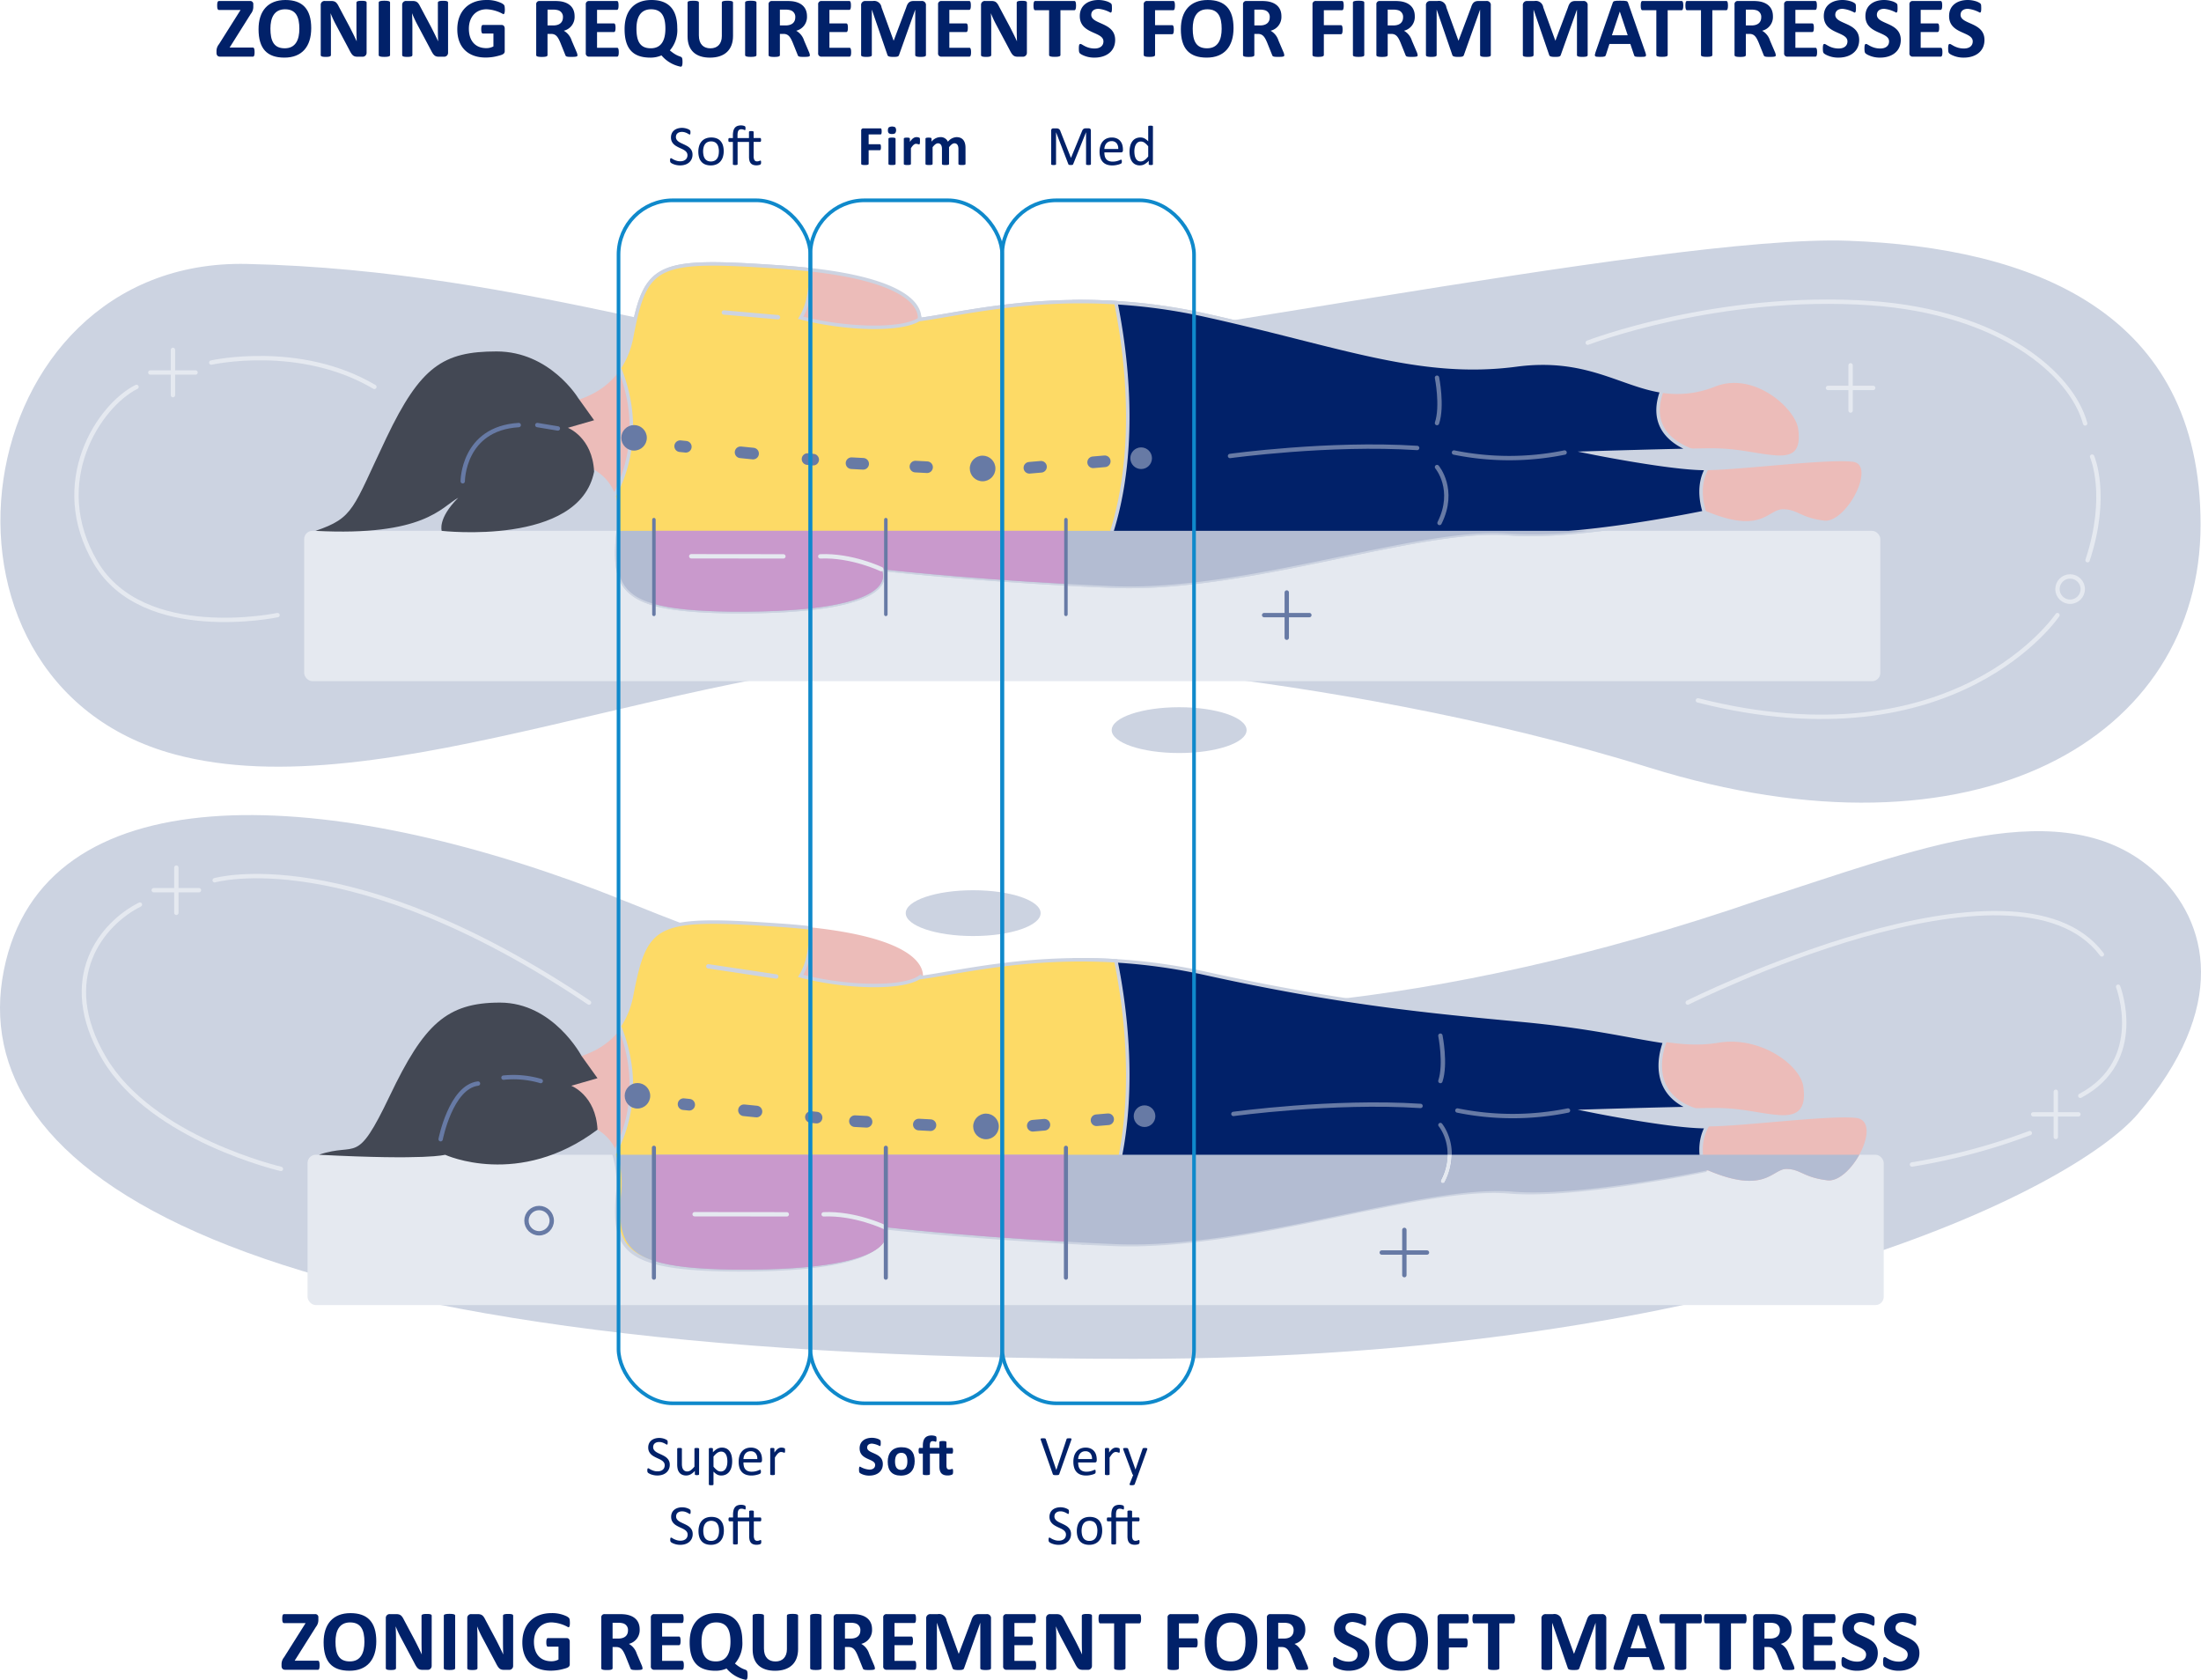 <svg viewBox="0 0 536.103 409.11" height="409.11" width="536.103" xmlns="http://www.w3.org/2000/svg">
  <g transform="translate(-30.113 -23.248)" id="caspercreate_chapter05-02">
    <g transform="translate(30.113 53.782)" data-name="Group 20541" id="Group_20541">
      <g transform="translate(0 28.035)" data-name="Group 20534" id="Group_20534">
        <g transform="translate(0 139.936)" data-name="Group 20527" id="Group_20527">
          <path fill="#ccd3e1" transform="translate(-30.113 -226.874)" d="M550.827,299.662c-15.8,18.482-97.372,59.644-244.575,59.644-221.938,0-284.8-46.287-275.211-94.592,9.56-48.158,76.749-45.284,144.606-19.533,32.647,12.389,122.516,57.661,282.928,2.386,37.657-12.021,74.515-27.22,96.736-6.621C568.2,252.893,573,273.731,550.827,299.662Z" data-name="Path 8265" id="Path_8265"></path>
          <g transform="translate(74.914 26.016)" data-name="Group 20523" id="Group_20523">
            <rect fill="#e5e9f0" transform="translate(0 56.713)" rx="2" height="36.606" width="383.906" data-name="Rectangle 2488" id="Rectangle_2488"></rect>
            <path fill="#ecbcb9" transform="translate(-108.423 -253.56)" d="M449.5,314.059s-31.313,6.578-47.544,5.2c-21.746-1.852-63.887,14.159-96.694,12.777s-56.29-4.144-56.29-4.144,7.252,10.7-36.606,10.36c-25.555-.345-28.661-4.834-27.626-17.958s-3.453-18.418-19.339-19.454a107.112,107.112,0,0,1,0-13.356s19.339,1.727,22.792-16.23,5.871-18.993,36.265-16.922,34.188,9.325,33.843,12.777c12.777-1.726,36.947-8.286,69.758-1.036s54.563,9.325,79.773,12.088,33.843,6.562,44.2,4.834,20.029,5.525,20.721,10.7-1.036,7.252-5.871,6.907-8.978-1.726-15.54-1.726-29.008.691-29.008.691,18.993,3.8,27.281,3.8,29.115-2.763,35.915-2.072-1.036,15.89-6.907,15.2-6.562-2.763-10.015-2.763S463.482,320,449.5,314.059Z" data-name="Path 8266" id="Path_8266"></path>
            <path stroke-width="0.849" stroke-miterlimit="10" stroke="#ccd3e1" fill="#012169" transform="translate(-111.776 -253.798)" d="M452.013,314.359c-.869.174-31.526,6.547-47.525,5.189-21.751-1.852-63.888,14.153-96.7,12.771q-3.509-.149-6.878-.315c-.074,0-.141-.008-.215-.008l-2.16-68.961c3.228-.033,6.6.033,10.114.249a139.761,139.761,0,0,1,21.934,3.079c32.809,7.25,54.411,9.261,76.748,11.361,17.032,1.6,25,3.7,35.038,5.242-1.657,4.437-2.723,12.673,6.422,16.272-9.071.166-23.937.621-23.937.621s19,3.8,27.288,3.8c.149,0,.3,0,.455-.008C450.514,307.357,451.135,311.528,452.013,314.359Z" data-name="Path 8267" id="Path_8267"></path>
            <path stroke-width="0.849" stroke-miterlimit="10" stroke="#ccd3e1" fill="#fdda66" transform="translate(-108.884 -253.562)" d="M302.64,324.668a25.041,25.041,0,0,1-4.618,7.1c-29.159-1.449-49.412-3.823-49.412-3.823s7.25,10.7-36.608,10.354c-25.55-.339-28.661-4.833-27.627-17.952a24.85,24.85,0,0,0-.844-10.164c2.623-4.759,7.292-16.378,1.308-31.261a20.823,20.823,0,0,0,3-7.615c3.451-17.961,5.869-19,36.265-16.926q3.9.273,7.233.645c.182,3.683-.195,8.194-2.35,11.7,10.481,2.756,24.552,3.308,28.969.331,0,.033-.008.066-.008.1,9.733-1.307,26.08-5.43,47.823-4.114C308.343,275.71,311.943,302.411,302.64,324.668Z" data-name="Path 8268" id="Path_8268"></path>
            <path fill="#b3bcd2" transform="translate(-108.907 -255.023)" d="M486.861,311.737c-1.912,3.468-5.041,6.538-7.755,6.216-5.869-.682-6.564-2.756-10.015-2.756s-5.123,6.265-19.107.323c0,0-31.319,6.58-47.55,5.2-21.739-1.845-63.879,14.162-96.688,12.779-4.131-.174-8.111-.372-11.919-.585-26.427-1.449-44.372-3.559-44.372-3.559s7.25,10.71-36.608,10.363c-9.1-.124-15.345-.77-19.583-2.145-7.656-2.492-8.715-7.366-8.045-15.817a25.314,25.314,0,0,0-.794-10.015Z" data-name="Path 8269" id="Path_8269"></path>
            <path fill="#c999cc" transform="translate(-109.135 -255.023)" d="M294.059,332.909c-26.427-1.449-44.372-3.559-44.372-3.559s7.25,10.71-36.608,10.363c-9.1-.124-15.345-.77-19.583-2.145V311.734H294.059Z" data-name="Path 8270" id="Path_8270"></path>
            <path fill="#434854" transform="translate(-107.03 -254.067)" d="M173.766,286.722s-6.861-13-19.877-13-18.541,5.341-26.829,22.694-7.828,11.139-17.267,14.363c26.476,1.381,30.737,0,30.737,0s17.958,8.286,37.12-6.118c-.4-8.384-6.388-10.684-6.388-10.684l6.388-1.841Z" data-name="Path 8271" id="Path_8271"></path>
            <path stroke-width="1.063" stroke-miterlimit="10" stroke-linecap="round" stroke="#677aa5" fill="none" transform="translate(-112.775 -254.708)" d="M338.282,301.48s24.176-3.332,45.584-1.95" data-name="Path 8272" id="Path_8272"></path>
            <path stroke-width="1.063" stroke-miterlimit="10" stroke-linecap="round" stroke="#677aa5" fill="none" transform="translate(-114.183 -254.745)" d="M394.252,300.68a67.572,67.572,0,0,0,26.936,0" data-name="Path 8273" id="Path_8273"></path>
            <path stroke-width="1.063" stroke-miterlimit="10" stroke-linecap="round" stroke="#677aa5" fill="none" transform="translate(-114.076 -254.275)" d="M390,281.984s1.381,6.907,0,11.051" data-name="Path 8274" id="Path_8274"></path>
            <path fill="#677aa5" transform="translate(-114.062 -254.823)" d="M390.6,318.422a.518.518,0,0,1-.463-.75c3.869-7.74-.5-13-.545-13.052a.518.518,0,1,1,.788-.674c.049.058,4.855,5.841.682,14.188a.515.515,0,0,1-.462.288Z" data-name="Path 8275" id="Path_8275"></path>
            <path fill="#e5e9f0" transform="translate(-114.078 -255.023)" d="M391.741,311.736a14.106,14.106,0,0,1-1.585,6.142.518.518,0,1,0,.925.463,15.047,15.047,0,0,0,1.688-6.6Z" data-name="Path 8276" id="Path_8276"></path>
            <circle fill="#677aa5" transform="translate(77.245 39.244)" r="3.107" cy="3.107" cx="3.107" data-name="Ellipse 17801" id="Ellipse_17801"></circle>
            <circle fill="#677aa5" transform="translate(162.125 46.692)" r="3.121" cy="3.121" cx="3.121" data-name="Ellipse 17802" id="Ellipse_17802"></circle>
            <circle fill="#677aa5" transform="translate(201.225 44.681)" r="2.637" cy="2.637" cx="2.637" data-name="Ellipse 17803" id="Ellipse_17803"></circle>
            <g transform="translate(91.582 44.39)" data-name="Group 20522" id="Group_20522">
              <line stroke-width="2.834" stroke-miterlimit="10" stroke-linecap="round" stroke="#677aa5" fill="none" y2="0.139" x2="1.375" data-name="Line 1813" id="Line_1813"></line>
              <line stroke-dasharray="3.057 13.755" stroke-width="2.834" stroke-miterlimit="10" stroke-linecap="round" stroke="#677aa5" fill="none" transform="translate(14.715 1.489)" y2="0.975" x2="9.635" data-name="Line 1814" id="Line_1814"></line>
              <line stroke-width="2.834" stroke-miterlimit="10" stroke-linecap="round" stroke="#677aa5" fill="none" transform="translate(31.022 3.138)" y2="0.139" x2="1.375" data-name="Line 1815" id="Line_1815"></line>
            </g>
            <line stroke-dasharray="2.834 12.753" stroke-width="2.834" stroke-miterlimit="10" stroke-linecap="round" stroke="#677aa5" fill="none" transform="translate(133.323 48.531)" y2="1.281" x2="24.152" data-name="Line 1816" id="Line_1816"></line>
            <line stroke-dasharray="2.834 12.753" stroke-width="2.834" stroke-miterlimit="10" stroke-linecap="round" stroke="#677aa5" fill="none" transform="translate(176.645 47.43)" x2="25.774" y1="2.216" data-name="Line 1817" id="Line_1817"></line>
            <line stroke-width="1.063" stroke-miterlimit="10" stroke-linecap="round" stroke="#ccd3e1" fill="none" transform="translate(97.606 10.82)" y1="2.483" x1="16.553" data-name="Line 1818" id="Line_1818"></line>
            <path stroke-width="1.063" stroke-miterlimit="10" stroke-linecap="round" stroke="#e5e9f0" fill="none" transform="translate(-110.201 -255.397)" d="M250.753,329.726s-7.249-3.453-14.847-3.108" data-name="Path 8277" id="Path_8277"></path>
            <line stroke-width="1.063" stroke-miterlimit="10" stroke-linecap="round" stroke="#e5e9f0" fill="none" transform="translate(94.279 71.198)" y1="0.023" x1="22.447" data-name="Line 1819" id="Line_1819"></line>
          </g>
          <path stroke-width="1.063" stroke-miterlimit="10" stroke-linecap="round" stroke="#677aa5" fill="none" transform="translate(-32.881 -228.56)" d="M140.207,307.507s2.483-12.735,9.1-13.56" data-name="Path 8278" id="Path_8278"></path>
          <path stroke-width="1.063" stroke-miterlimit="10" stroke-linecap="round" stroke="#677aa5" fill="none" transform="translate(-33.276 -228.52)" d="M155.914,292.467a23.476,23.476,0,0,1,9.066.829" data-name="Path 8279" id="Path_8279"></path>
          <circle stroke-width="1.063" stroke-miterlimit="10" stroke-linecap="round" stroke="#677aa5" fill="none" transform="translate(128.234 95.7)" r="3.079" cy="3.079" cx="3.079" data-name="Ellipse 17804" id="Ellipse_17804"></circle>
          <g transform="translate(495.23 67.383)" data-name="Group 20524" id="Group_20524">
            <line stroke-width="1.063" stroke-miterlimit="10" stroke-linecap="round" stroke="#e5e9f0" fill="none" transform="translate(5.508)" y2="11.015" data-name="Line 1820" id="Line_1820"></line>
            <line stroke-width="1.063" stroke-miterlimit="10" stroke-linecap="round" stroke="#e5e9f0" fill="none" transform="translate(0 5.507)" x1="11.016" data-name="Line 1821" id="Line_1821"></line>
          </g>
          <g transform="translate(336.556 101.032)" data-name="Group 20525" id="Group_20525">
            <line stroke-width="1.063" stroke-miterlimit="10" stroke-linecap="round" stroke="#677aa5" fill="none" transform="translate(5.508)" y2="11.015" data-name="Line 1822" id="Line_1822"></line>
            <line stroke-width="1.063" stroke-miterlimit="10" stroke-linecap="round" stroke="#677aa5" fill="none" transform="translate(0 5.507)" x1="11.016" data-name="Line 1823" id="Line_1823"></line>
          </g>
          <g transform="translate(37.444 12.79)" data-name="Group 20526" id="Group_20526">
            <line stroke-width="1.063" stroke-miterlimit="10" stroke-linecap="round" stroke="#e5e9f0" fill="none" transform="translate(5.508)" y2="11.015" data-name="Line 1824" id="Line_1824"></line>
            <line stroke-width="1.063" stroke-miterlimit="10" stroke-linecap="round" stroke="#e5e9f0" fill="none" transform="translate(0 5.508)" x1="11.016" data-name="Line 1825" id="Line_1825"></line>
          </g>
          <path stroke-width="1.063" stroke-miterlimit="10" stroke-linecap="round" stroke="#e5e9f0" fill="none" transform="translate(-30.64 -227.436)" d="M99.062,313.61s-31.449-7.282-43.036-26.924-.414-32.9,8.691-37.45" data-name="Path 8280" id="Path_8280"></path>
          <path stroke-width="1.063" stroke-miterlimit="10" stroke-linecap="round" stroke="#e5e9f0" fill="none" transform="translate(-31.461 -227.257)" d="M83.747,243.136s32.693-9.529,91.181,29.791" data-name="Path 8281" id="Path_8281"></path>
          <path stroke-width="1.063" stroke-miterlimit="10" stroke-linecap="round" stroke="#e5e9f0" fill="none" transform="translate(-40.715 -227.49)" d="M451.8,273.159s79.8-39.872,100.873-11.73" data-name="Path 8282" id="Path_8282"></path>
          <path stroke-width="1.063" stroke-miterlimit="10" stroke-linecap="round" stroke="#e5e9f0" fill="none" transform="translate(-43.182 -227.952)" d="M559.1,269.755s6.95,17.951-9.215,26.563" data-name="Path 8283" id="Path_8283"></path>
          <path stroke-width="1.063" stroke-miterlimit="10" stroke-linecap="round" stroke="#e5e9f0" fill="none" transform="translate(-42.124 -228.871)" d="M536.525,306.319a149.879,149.879,0,0,1-28.694,7.653" data-name="Path 8284" id="Path_8284"></path>
          <ellipse fill="#ccd3e1" transform="translate(220.61 18.307)" ry="5.578" rx="16.429" cy="5.578" cx="16.429" data-name="Ellipse 17805" id="Ellipse_17805"></ellipse>
        </g>
        <g transform="translate(0.101)" data-name="Group 20533" id="Group_20533">
          <path fill="#ccd3e1" transform="translate(-30.216 -83.328)" d="M266.329,184.368s85.648,2.483,165.433,27.314,134.353-7.221,134.353-59.144-41.03-67.49-85.871-69.146-189.734,29.085-227.781,29.441-93.5-22.281-162.2-23.792S6.67,190.651,72.607,208.463C123.66,222.253,199.057,184.368,266.329,184.368Z" data-name="Path 8285" id="Path_8285"></path>
          <g transform="translate(73.988 5.711)" data-name="Group 20529" id="Group_20529">
            <rect fill="#e5e9f0" transform="translate(0 65.006)" rx="2" height="36.606" width="383.906" data-name="Rectangle 2489" id="Rectangle_2489"></rect>
            <path stroke-width="0.849" stroke-miterlimit="10" stroke="#ccd3e1" fill="#ecbcb9" transform="translate(-107.576 -89.186)" d="M477.773,152.121c-5.869-.7-6.555-2.765-10.015-2.765s-5.123,6.274-19.107.331a.025.025,0,0,0-.016.008c-.869.174-31.526,6.547-47.525,5.189-21.751-1.852-63.888,14.153-96.7,12.771q-3.509-.149-6.878-.315c-.074,0-.141-.008-.215-.008-29.043-1.449-49.2-3.816-49.2-3.816s7.25,10.7-36.608,10.354c-25.55-.339-28.661-4.833-27.627-17.952a24.851,24.851,0,0,0-.844-10.164c-2.07-5.869-7.6-8.579-18.49-9.294a106.374,106.374,0,0,1,0-13.351s13.268,1.183,19.8-8.616a20.822,20.822,0,0,0,3-7.615c3.451-17.961,5.869-19,36.265-16.925q3.9.273,7.233.645c23.53,2.616,26.85,8.848,26.614,12.035,0,.033-.008.066-.008.1,8.153-1.1,20.965-4.171,37.708-4.362,3.228-.033,6.6.033,10.114.249a139.766,139.766,0,0,1,21.934,3.079c32.809,7.25,52.155,15.2,75.632,12.088,16.963-2.242,25.384,4.817,35.424,6.356a24.143,24.143,0,0,0,12.92-1.523c9.8-3.775,20.029,5.528,20.717,10.71s-1.034,7.25-5.869,6.9-8.98-1.722-15.543-1.722c-1.225,0-3,.024-5.069.066-9.071.166-23.937.621-23.937.621s19,3.8,27.288,3.8c.149,0,.3,0,.455-.008,8.566-.091,28.778-2.748,35.457-2.061C491.479,137.611,483.65,152.807,477.773,152.121Z" data-name="Path 8286" id="Path_8286"></path>
            <path stroke-width="0.849" stroke-miterlimit="10" stroke="#ccd3e1" fill="#012169" transform="translate(-110.95 -89.423)" d="M452.013,149.932c-.869.174-31.526,6.547-47.525,5.189-21.751-1.852-63.888,14.153-96.7,12.771q-3.509-.149-6.878-.315c-.074,0-.141-.008-.215-.008l-2.16-68.961c3.228-.033,6.6.033,10.114.249a139.761,139.761,0,0,1,21.934,3.079c32.809,7.25,52.155,15.2,75.632,12.088,16.962-2.242,25.384,4.817,35.424,6.356-1.657,4.437-1.994,10.835,7.152,14.435-9.071.166-23.937.621-23.937.621s19,3.8,27.288,3.8c.149,0,.3,0,.455-.008C450.514,142.93,451.135,147.1,452.013,149.932Z" data-name="Path 8287" id="Path_8287"></path>
            <path stroke-width="0.849" stroke-miterlimit="10" stroke="#ccd3e1" fill="#fdda66" transform="translate(-108.059 -89.186)" d="M302.64,160.24a25.042,25.042,0,0,1-4.618,7.1c-29.159-1.449-49.412-3.823-49.412-3.823s7.25,10.7-36.608,10.354c-25.55-.339-28.661-4.833-27.627-17.952a24.851,24.851,0,0,0-.844-10.164c2.623-4.759,7.292-16.378,1.308-31.261a20.822,20.822,0,0,0,3-7.615c3.451-17.961,5.869-19,36.265-16.925q3.9.273,7.233.645c.182,3.683-.195,8.194-2.35,11.7,10.481,2.756,24.552,3.308,28.969.331,0,.033-.008.066-.008.1,9.733-1.307,26.08-5.43,47.823-4.114C308.343,111.283,311.943,137.984,302.64,160.24Z" data-name="Path 8288" id="Path_8288"></path>
            <path fill="#b3bcd2" transform="translate(-108.076 -90.863)" d="M420.716,155.866a107.3,107.3,0,0,1-19.107.7c-21.751-1.852-63.888,14.153-96.7,12.771-3.832-.157-7.541-.339-11.091-.529-26.883-1.456-45.2-3.607-45.2-3.607s7.25,10.7-36.608,10.354c-8.525-.116-14.551-.682-18.755-1.9-8.409-2.4-9.559-7.316-8.871-16.057.05-.6.074-1.159.1-1.729Z" data-name="Path 8289" id="Path_8289"></path>
            <path fill="#c999cc" transform="translate(-108.309 -90.863)" d="M294.059,168.8c-26.883-1.456-45.2-3.607-45.2-3.607s7.25,10.7-36.608,10.354c-8.525-.116-14.551-.682-18.755-1.9V155.866H294.059Z" data-name="Path 8290" id="Path_8290"></path>
            <path fill="#434854" transform="translate(-106.183 -89.736)" d="M172.918,122.389s-6.861-11.344-19.877-11.344-18.541,3.681-26.829,21.04-7.828,19.434-17.267,22.657c26.476,1.381,30.62-5.758,34.763-8.06-5.069,5.069-4.026,8.06-4.026,8.06s33.5,3.8,37.12-14.412c-.4-8.384-6.388-10.684-6.388-10.684L176.8,127.8Z" data-name="Path 8291" id="Path_8291"></path>
            <path stroke-width="1.063" stroke-miterlimit="10" stroke-linecap="round" stroke="#677aa5" fill="none" transform="translate(-111.928 -90.333)" d="M337.435,137.105s24.176-3.332,45.584-1.95" data-name="Path 8292" id="Path_8292"></path>
            <path stroke-width="1.063" stroke-miterlimit="10" stroke-linecap="round" stroke="#677aa5" fill="none" transform="translate(-113.336 -90.371)" d="M393.4,136.3a67.57,67.57,0,0,0,26.936,0" data-name="Path 8293" id="Path_8293"></path>
            <path stroke-width="1.063" stroke-miterlimit="10" stroke-linecap="round" stroke="#677aa5" fill="none" transform="translate(-113.229 -89.901)" d="M389.154,117.608s1.381,6.907,0,11.051" data-name="Path 8294" id="Path_8294"></path>
            <path stroke-width="1.063" stroke-miterlimit="10" stroke-linecap="round" stroke="#677aa5" fill="none" transform="translate(-113.229 -90.462)" d="M389.154,139.926s4.679,5.484.614,13.62" data-name="Path 8295" id="Path_8295"></path>
            <circle fill="#677aa5" transform="translate(77.245 39.243)" r="3.107" cy="3.107" cx="3.107" data-name="Ellipse 17806" id="Ellipse_17806"></circle>
            <circle fill="#677aa5" transform="translate(162.125 46.69)" r="3.121" cy="3.121" cx="3.121" data-name="Ellipse 17807" id="Ellipse_17807"></circle>
            <circle fill="#677aa5" transform="translate(201.225 44.679)" r="2.637" cy="2.637" cx="2.637" data-name="Ellipse 17808" id="Ellipse_17808"></circle>
            <g transform="translate(91.582 44.388)" data-name="Group 20528" id="Group_20528">
              <line stroke-width="2.834" stroke-miterlimit="10" stroke-linecap="round" stroke="#677aa5" fill="none" y2="0.139" x2="1.374" data-name="Line 1826" id="Line_1826"></line>
              <line stroke-dasharray="3.057 13.755" stroke-width="2.834" stroke-miterlimit="10" stroke-linecap="round" stroke="#677aa5" fill="none" transform="translate(14.715 1.489)" y2="0.975" x2="9.635" data-name="Line 1827" id="Line_1827"></line>
              <line stroke-width="2.834" stroke-miterlimit="10" stroke-linecap="round" stroke="#677aa5" fill="none" transform="translate(31.022 3.138)" y2="0.139" x2="1.374" data-name="Line 1828" id="Line_1828"></line>
            </g>
            <line stroke-dasharray="2.834 12.753" stroke-width="2.834" stroke-miterlimit="10" stroke-linecap="round" stroke="#677aa5" fill="none" transform="translate(133.322 48.529)" y2="1.281" x2="24.153" data-name="Line 1829" id="Line_1829"></line>
            <line stroke-dasharray="2.834 12.753" stroke-width="2.834" stroke-miterlimit="10" stroke-linecap="round" stroke="#677aa5" fill="none" transform="translate(176.644 47.429)" x2="25.775" y1="2.215" data-name="Line 1830" id="Line_1830"></line>
            <line stroke-width="1.063" stroke-miterlimit="10" stroke-linecap="round" stroke="#ccd3e1" fill="none" transform="translate(102.222 11.822)" y1="1.154" x1="13.176" data-name="Line 1831" id="Line_1831"></line>
            <path stroke-width="1.063" stroke-miterlimit="10" stroke-linecap="round" stroke="#e5e9f0" fill="none" transform="translate(-109.354 -91.022)" d="M249.905,165.35s-7.249-3.453-14.847-3.108" data-name="Path 8296" id="Path_8296"></path>
            <line stroke-width="1.063" stroke-miterlimit="10" stroke-linecap="round" stroke="#e5e9f0" fill="none" transform="translate(94.279 71.196)" y1="0.024" x1="22.446" data-name="Line 1832" id="Line_1832"></line>
          </g>
          <path stroke-width="1.063" stroke-miterlimit="10" stroke-linecap="round" stroke="#677aa5" fill="none" transform="translate(-33.12 -84.487)" d="M145.727,143.129s0-12.859,13.637-13.688" data-name="Path 8297" id="Path_8297"></path>
          <line stroke-width="1.063" stroke-miterlimit="10" stroke-linecap="round" stroke="#677aa5" fill="none" transform="translate(130.777 44.951)" y2="0.831" x2="5.004" data-name="Line 1833" id="Line_1833"></line>
          <circle stroke-width="1.063" stroke-miterlimit="10" stroke-linecap="round" stroke="#e5e9f0" fill="none" transform="translate(501.041 81.822)" r="3.079" cy="3.079" cx="3.079" data-name="Ellipse 17809" id="Ellipse_17809"></circle>
          <g transform="translate(445.144 30.4)" data-name="Group 20530" id="Group_20530">
            <line stroke-width="1.063" stroke-miterlimit="10" stroke-linecap="round" stroke="#e5e9f0" fill="none" transform="translate(5.508)" y2="11.015" data-name="Line 1834" id="Line_1834"></line>
            <line stroke-width="1.063" stroke-miterlimit="10" stroke-linecap="round" stroke="#e5e9f0" fill="none" transform="translate(0 5.508)" x1="11.016" data-name="Line 1835" id="Line_1835"></line>
          </g>
          <g transform="translate(307.809 85.728)" data-name="Group 20531" id="Group_20531">
            <line stroke-width="1.063" stroke-miterlimit="10" stroke-linecap="round" stroke="#677aa5" fill="none" transform="translate(5.508)" y2="11.015" data-name="Line 1836" id="Line_1836"></line>
            <line stroke-width="1.063" stroke-miterlimit="10" stroke-linecap="round" stroke="#677aa5" fill="none" transform="translate(0 5.508)" x1="11.016" data-name="Line 1837" id="Line_1837"></line>
          </g>
          <g transform="translate(36.517 26.643)" data-name="Group 20532" id="Group_20532">
            <line stroke-width="1.063" stroke-miterlimit="10" stroke-linecap="round" stroke="#e5e9f0" fill="none" transform="translate(5.508)" y2="11.016" data-name="Line 1838" id="Line_1838"></line>
            <line stroke-width="1.063" stroke-miterlimit="10" stroke-linecap="round" stroke="#e5e9f0" fill="none" transform="translate(0 5.508)" x1="11.015" data-name="Line 1839" id="Line_1839"></line>
          </g>
          <path stroke-width="1.063" stroke-miterlimit="10" stroke-linecap="round" stroke="#e5e9f0" fill="none" transform="translate(-40.188 -83.712)" d="M426.813,108.607s31.7-12.234,69-9.627c31.3,2.189,48.852,17.1,52.164,29.294" data-name="Path 8298" id="Path_8298"></path>
          <path stroke-width="1.063" stroke-miterlimit="10" stroke-linecap="round" stroke="#e5e9f0" fill="none" transform="translate(-43.328 -84.685)" d="M552.808,137.318s4.133,9.352-1.107,25.233" data-name="Path 8299" id="Path_8299"></path>
          <path stroke-width="1.063" stroke-miterlimit="10" stroke-linecap="round" stroke="#e5e9f0" fill="none" transform="translate(-40.88 -85.681)" d="M541.922,176.917s-24.674,36.7-87.577,20.771" data-name="Path 8300" id="Path_8300"></path>
          <path stroke-width="1.063" stroke-miterlimit="10" stroke-linecap="round" stroke="#e5e9f0" fill="none" transform="translate(-30.694 -84.247)" d="M98.192,175.484s-32.693,6.881-44.28-12.763.828-38.266,9.932-42.819" data-name="Path 8301" id="Path_8301"></path>
          <path stroke-width="1.063" stroke-miterlimit="10" stroke-linecap="round" stroke="#e5e9f0" fill="none" transform="translate(-31.541 -84.067)" d="M82.9,113.8s21.519-4.838,39.728,5.921" data-name="Path 8302" id="Path_8302"></path>
          <ellipse fill="#ccd3e1" transform="translate(270.678 113.671)" ry="5.578" rx="16.429" cy="5.578" cx="16.429" data-name="Ellipse 17810" id="Ellipse_17810"></ellipse>
        </g>
      </g>
      <rect stroke-width="0.893" stroke-miterlimit="10" stroke="#0f89cb" fill="none" transform="translate(150.656 18.25)" rx="13.213" height="292.981" width="46.724" data-name="Rectangle 2490" id="Rectangle_2490"></rect>
      <rect stroke-width="0.893" stroke-miterlimit="10" stroke="#0f89cb" fill="none" transform="translate(197.382 18.25)" rx="13.213" height="292.981" width="46.724" data-name="Rectangle 2491" id="Rectangle_2491"></rect>
      <rect stroke-width="0.893" stroke-miterlimit="10" stroke="#0f89cb" fill="none" transform="translate(244.108 18.25)" rx="13.213" height="292.981" width="46.724" data-name="Rectangle 2492" id="Rectangle_2492"></rect>
      <line stroke-width="0.991" stroke-miterlimit="10" stroke-linecap="round" stroke="#677aa5" fill="none" transform="translate(159.276 248.987)" y1="31.655" data-name="Line 1840" id="Line_1840"></line>
      <line stroke-width="0.991" stroke-miterlimit="10" stroke-linecap="round" stroke="#677aa5" fill="none" transform="translate(215.765 248.987)" y1="31.655" data-name="Line 1841" id="Line_1841"></line>
      <line stroke-width="0.991" stroke-miterlimit="10" stroke-linecap="round" stroke="#677aa5" fill="none" transform="translate(259.632 248.987)" y1="31.655" data-name="Line 1842" id="Line_1842"></line>
      <line stroke-width="0.846" stroke-miterlimit="10" stroke-linecap="round" stroke="#677aa5" fill="none" transform="translate(159.276 96.021)" y1="23.07" data-name="Line 1843" id="Line_1843"></line>
      <line stroke-width="0.846" stroke-miterlimit="10" stroke-linecap="round" stroke="#677aa5" fill="none" transform="translate(215.765 96.021)" y1="23.07" data-name="Line 1844" id="Line_1844"></line>
      <line stroke-width="0.846" stroke-miterlimit="10" stroke-linecap="round" stroke="#677aa5" fill="none" transform="translate(259.632 96.021)" y1="23.07" data-name="Line 1845" id="Line_1845"></line>
      <g transform="translate(163.211)" data-name="Group 20535" id="Group_20535">
        <path fill="#012169" transform="translate(-197.533 -54.585)" d="M203,61.708a2.577,2.577,0,0,1-.23,1.113,2.4,2.4,0,0,1-.639.828,2.774,2.774,0,0,1-.962.512,4,4,0,0,1-1.191.172,4.252,4.252,0,0,1-.829-.076,4.551,4.551,0,0,1-.682-.185,3.248,3.248,0,0,1-.5-.227,1.336,1.336,0,0,1-.281-.195.5.5,0,0,1-.117-.21,1.236,1.236,0,0,1-.037-.34,1.958,1.958,0,0,1,.013-.251.619.619,0,0,1,.042-.161.177.177,0,0,1,.068-.086.2.2,0,0,1,.1-.023.558.558,0,0,1,.271.117,4.3,4.3,0,0,0,.45.254,4.407,4.407,0,0,0,.663.257,3.023,3.023,0,0,0,.9.121,2.286,2.286,0,0,0,.7-.1,1.664,1.664,0,0,0,.55-.292,1.257,1.257,0,0,0,.353-.464,1.508,1.508,0,0,0,.125-.625,1.17,1.17,0,0,0-.173-.645,1.738,1.738,0,0,0-.453-.471,3.913,3.913,0,0,0-.642-.371l-.738-.343a8.186,8.186,0,0,1-.736-.39,3.1,3.1,0,0,1-.639-.5,2.333,2.333,0,0,1-.457-.677,2.262,2.262,0,0,1-.174-.931,2.331,2.331,0,0,1,.2-.992,2.048,2.048,0,0,1,.563-.732,2.513,2.513,0,0,1,.859-.449,3.6,3.6,0,0,1,1.072-.155,3.526,3.526,0,0,1,.594.052,4.138,4.138,0,0,1,.563.137,3.192,3.192,0,0,1,.471.195,1.22,1.22,0,0,1,.272.173.488.488,0,0,1,.086.1.351.351,0,0,1,.035.1.956.956,0,0,1,.02.141q.008.083.007.213a1.975,1.975,0,0,1-.011.22.818.818,0,0,1-.03.162.2.2,0,0,1-.059.1.135.135,0,0,1-.086.03.551.551,0,0,1-.238-.1q-.161-.1-.39-.216a3.518,3.518,0,0,0-.554-.22,2.41,2.41,0,0,0-.717-.1,1.9,1.9,0,0,0-.645.1,1.322,1.322,0,0,0-.453.265,1.045,1.045,0,0,0-.267.39,1.3,1.3,0,0,0-.09.481,1.156,1.156,0,0,0,.173.639,1.747,1.747,0,0,0,.456.474,4.06,4.06,0,0,0,.649.378l.742.347q.378.174.742.385a3.084,3.084,0,0,1,.649.494,2.256,2.256,0,0,1,.461.674A2.218,2.218,0,0,1,203,61.708Z" data-name="Path 8303" id="Path_8303"></path>
        <path fill="#012169" transform="translate(-197.711 -54.646)" d="M210.774,60.93a4.615,4.615,0,0,1-.195,1.391,3.061,3.061,0,0,1-.594,1.1,2.7,2.7,0,0,1-.99.718,3.443,3.443,0,0,1-1.377.257,3.57,3.57,0,0,1-1.33-.227,2.425,2.425,0,0,1-.944-.66,2.8,2.8,0,0,1-.564-1.051,4.9,4.9,0,0,1-.185-1.4,4.72,4.72,0,0,1,.195-1.391,3.032,3.032,0,0,1,.591-1.1,2.669,2.669,0,0,1,.987-.715,3.473,3.473,0,0,1,1.38-.254,3.564,3.564,0,0,1,1.33.227,2.426,2.426,0,0,1,.945.66,2.827,2.827,0,0,1,.566,1.051,4.761,4.761,0,0,1,.185,1.4Zm-1.17.076a4.63,4.63,0,0,0-.1-.949,2.347,2.347,0,0,0-.309-.78,1.53,1.53,0,0,0-.585-.532,1.933,1.933,0,0,0-.915-.195,1.955,1.955,0,0,0-.87.178,1.594,1.594,0,0,0-.6.5,2.263,2.263,0,0,0-.35.773,3.945,3.945,0,0,0-.115.975,4.66,4.66,0,0,0,.1.955,2.242,2.242,0,0,0,.312.78,1.571,1.571,0,0,0,.585.529,1.933,1.933,0,0,0,.915.195,1.958,1.958,0,0,0,.867-.178,1.6,1.6,0,0,0,.6-.5,2.167,2.167,0,0,0,.347-.769,4.05,4.05,0,0,0,.109-.987Z" data-name="Path 8304" id="Path_8304"></path>
        <path fill="#012169" transform="translate(-197.9 -54.569)" d="M214.349,58.6v5.42a.151.151,0,0,1-.027.093.212.212,0,0,1-.1.065.691.691,0,0,1-.175.041,2.755,2.755,0,0,1-.55,0,.691.691,0,0,1-.175-.041.213.213,0,0,1-.1-.065.15.15,0,0,1-.027-.093V58.6h-.877a.178.178,0,0,1-.165-.11.855.855,0,0,1-.055-.358,1.385,1.385,0,0,1,.015-.219.562.562,0,0,1,.04-.148.184.184,0,0,1,.069-.083.187.187,0,0,1,.1-.023h.877v-.639a4.48,4.48,0,0,1,.121-1.109,1.94,1.94,0,0,1,.364-.759,1.448,1.448,0,0,1,.618-.437,2.509,2.509,0,0,1,.882-.14,2.323,2.323,0,0,1,.494.052,2,2,0,0,1,.344.1.487.487,0,0,1,.144.086.293.293,0,0,1,.065.106.65.65,0,0,1,.034.158,1.984,1.984,0,0,1,.011.223,1.625,1.625,0,0,1-.011.21.475.475,0,0,1-.031.127.145.145,0,0,1-.048.065.118.118,0,0,1-.062.017.315.315,0,0,1-.124-.031c-.046-.021-.1-.044-.172-.069a1.858,1.858,0,0,0-.244-.068,1.509,1.509,0,0,0-.327-.031,1,1,0,0,0-.429.083.672.672,0,0,0-.286.257,1.3,1.3,0,0,0-.162.453,3.835,3.835,0,0,0-.052.677v.674h2.79V56.182a.156.156,0,0,1,.027-.09.217.217,0,0,1,.089-.072.536.536,0,0,1,.172-.045,2.339,2.339,0,0,1,.282-.014,2.26,2.26,0,0,1,.275.014.543.543,0,0,1,.173.045.227.227,0,0,1,.089.072.156.156,0,0,1,.027.09v1.47h1.58a.209.209,0,0,1,.1.023.175.175,0,0,1,.073.083.667.667,0,0,1,.045.148,1.2,1.2,0,0,1,.017.219.779.779,0,0,1-.061.358.187.187,0,0,1-.165.11h-1.587v3.449a1.984,1.984,0,0,0,.186.965.712.712,0,0,0,.682.327,1.2,1.2,0,0,0,.278-.03c.085-.021.159-.042.224-.065s.12-.045.168-.065a.326.326,0,0,1,.12-.03.132.132,0,0,1,.069.017.127.127,0,0,1,.045.065.785.785,0,0,1,.03.131,1.62,1.62,0,0,1-.016.522.383.383,0,0,1-.086.172.562.562,0,0,1-.154.1,1.162,1.162,0,0,1-.244.079c-.1.021-.2.038-.3.052a2.466,2.466,0,0,1-.312.02,2.4,2.4,0,0,1-.832-.128,1.326,1.326,0,0,1-.563-.385,1.583,1.583,0,0,1-.319-.652,3.851,3.851,0,0,1-.1-.931V58.6Z" data-name="Path 8305" id="Path_8305"></path>
      </g>
      <g transform="translate(209.762 0.28)" data-name="Group 20536" id="Group_20536">
        <path fill="#012169" transform="translate(-245.285 -54.868)" d="M250.01,56.792H247.1v2.391h2.73c.165,0,.267.165.267.715s-.1.735-.267.735H247.1v3.315c0,.195-.195.3-.907.3s-.907-.11-.907-.3V55.885a.5.5,0,0,1,.537-.57h4.184c.165,0,.268.185.268.742S250.174,56.792,250.01,56.792Z" data-name="Path 8306" id="Path_8306"></path>
        <path fill="#012169" transform="translate(-245.453 -54.857)" d="M253.743,56.478a1.189,1.189,0,0,1-.79.195,1.139,1.139,0,0,1-.78-.195.93.93,0,0,1-.206-.694.975.975,0,0,1,.213-.728,1.68,1.68,0,0,1,1.573-.007,1.315,1.315,0,0,1-.007,1.422Zm.083,7.482c0,.185-.195.275-.866.275s-.866-.09-.866-.275V57.845c0-.178.195-.292.866-.292s.866.11.866.292Z" data-name="Path 8307" id="Path_8307"></path>
        <path fill="#012169" transform="translate(-245.553 -54.923)" d="M259.628,59.279a4.093,4.093,0,0,0-.693-.151c-.385,0-.763.275-1.267,1.079v3.819c0,.185-.2.275-.866.275s-.866-.09-.866-.275V57.9c0-.185.178-.275.742-.275.591,0,.735.09.735.275v.762c.64-.913,1.107-1.154,1.629-1.154a1.514,1.514,0,0,1,.721.165c.089.083.11.144.11.8S259.806,59.279,259.628,59.279Z" data-name="Path 8308" id="Path_8308"></path>
        <path fill="#012169" transform="translate(-245.689 -54.923)" d="M271.1,64.027c0,.185-.185.275-.859.275s-.866-.09-.866-.275V60.391c0-.825-.3-1.381-.975-1.381-.412,0-.818.329-1.312.942v4.074c0,.185-.195.275-.859.275s-.866-.09-.866-.275V60.391c0-.825-.3-1.381-.969-1.381-.419,0-.825.329-1.312.942v4.074c0,.185-.195.275-.866.275s-.866-.09-.866-.275V57.9c0-.185.178-.275.742-.275.591,0,.735.09.735.275v.708a2.815,2.815,0,0,1,2.069-1.1,1.911,1.911,0,0,1,1.917,1.12,2.854,2.854,0,0,1,2.1-1.12c1.634,0,2.184,1.182,2.184,2.6Z" data-name="Path 8309" id="Path_8309"></path>
      </g>
      <g transform="translate(256.049 0.07)" data-name="Group 20537" id="Group_20537">
        <path fill="#012169" transform="translate(-292.766 -54.658)" d="M302.438,64.026a.163.163,0,0,1-.029.1.189.189,0,0,1-.1.065,1.175,1.175,0,0,1-.18.041,1.947,1.947,0,0,1-.287.017,1.982,1.982,0,0,1-.28-.017,1.029,1.029,0,0,1-.183-.041.2.2,0,0,1-.1-.065.167.167,0,0,1-.027-.1V56.283h-.015l-3.133,7.777a.228.228,0,0,1-.058.083.3.3,0,0,1-.11.059.793.793,0,0,1-.172.034,2.229,2.229,0,0,1-.238.011,1.891,1.891,0,0,1-.248-.014.889.889,0,0,1-.172-.038.3.3,0,0,1-.106-.058.186.186,0,0,1-.052-.076l-3-7.777h-.007v7.743a.168.168,0,0,1-.028.1.188.188,0,0,1-.1.065,1.143,1.143,0,0,1-.183.041,2.025,2.025,0,0,1-.292.017,1.95,1.95,0,0,1-.283-.017,1.044,1.044,0,0,1-.181-.041.167.167,0,0,1-.092-.065.179.179,0,0,1-.025-.1V55.85a.5.5,0,0,1,.154-.412.529.529,0,0,1,.342-.124h.725a1.646,1.646,0,0,1,.39.041.85.85,0,0,1,.292.131.75.75,0,0,1,.21.227,1.589,1.589,0,0,1,.146.323l2.542,6.434h.034l2.645-6.417a1.956,1.956,0,0,1,.168-.35.9.9,0,0,1,.2-.23.677.677,0,0,1,.241-.124,1.113,1.113,0,0,1,.307-.038h.76a.648.648,0,0,1,.2.031.415.415,0,0,1,.161.1.5.5,0,0,1,.108.165.639.639,0,0,1,.042.244Z" data-name="Path 8310" id="Path_8310"></path>
        <path fill="#012169" transform="translate(-293.069 -54.715)" d="M310.532,60.731a.476.476,0,0,1-.135.381.466.466,0,0,1-.307.113h-4.072a3.828,3.828,0,0,0,.1.927,1.787,1.787,0,0,0,.345.708,1.552,1.552,0,0,0,.628.453,2.5,2.5,0,0,0,.947.158,3.838,3.838,0,0,0,.787-.072,4.608,4.608,0,0,0,.6-.161c.168-.059.306-.113.414-.161a.668.668,0,0,1,.245-.072.162.162,0,0,1,.087.023.157.157,0,0,1,.059.072.518.518,0,0,1,.031.134,1.9,1.9,0,0,1,.011.21,1.436,1.436,0,0,1-.007.155c0,.043-.011.083-.017.116a.307.307,0,0,1-.035.1.4.4,0,0,1-.061.079,1.006,1.006,0,0,1-.224.124,3.268,3.268,0,0,1-.481.168,6.758,6.758,0,0,1-.682.148,5.021,5.021,0,0,1-.828.065,3.834,3.834,0,0,1-1.336-.213,2.48,2.48,0,0,1-.965-.632,2.7,2.7,0,0,1-.591-1.051,4.9,4.9,0,0,1-.2-1.47,4.634,4.634,0,0,1,.207-1.433,3.032,3.032,0,0,1,.594-1.078,2.6,2.6,0,0,1,.938-.682,3.083,3.083,0,0,1,1.229-.237,2.977,2.977,0,0,1,1.241.234,2.34,2.34,0,0,1,.841.629,2.519,2.519,0,0,1,.487.927,4.049,4.049,0,0,1,.154,1.138Zm-1.14-.336a2.075,2.075,0,0,0-.4-1.4,1.513,1.513,0,0,0-1.241-.508,1.639,1.639,0,0,0-.74.158,1.6,1.6,0,0,0-.532.419,1.913,1.913,0,0,0-.332.608,2.521,2.521,0,0,0-.131.724Z" data-name="Path 8311" id="Path_8311"></path>
        <path fill="#012169" transform="translate(-293.258 -54.641)" d="M318.022,64.016a.187.187,0,0,1-.024.1.162.162,0,0,1-.083.065.658.658,0,0,1-.154.038,1.658,1.658,0,0,1-.234.014,1.729,1.729,0,0,1-.241-.014.721.721,0,0,1-.158-.038.182.182,0,0,1-.09-.065.173.173,0,0,1-.027-.1V63.2a4.172,4.172,0,0,1-1.013.825,2.312,2.312,0,0,1-1.151.292,2.377,2.377,0,0,1-1.161-.265,2.181,2.181,0,0,1-.78-.715,3.13,3.13,0,0,1-.437-1.058A5.81,5.81,0,0,1,312.332,61a5.6,5.6,0,0,1,.172-1.44,3.208,3.208,0,0,1,.509-1.1,2.26,2.26,0,0,1,.834-.7A2.584,2.584,0,0,1,315,57.521a2.1,2.1,0,0,1,.992.237,3.539,3.539,0,0,1,.89.7v-3.59a.194.194,0,0,1,.024-.1.157.157,0,0,1,.1-.068,1,1,0,0,1,.174-.041,1.731,1.731,0,0,1,.272-.018,1.841,1.841,0,0,1,.282.018.845.845,0,0,1,.173.041.2.2,0,0,1,.1.068.163.163,0,0,1,.03.1Zm-1.14-4.346a4.461,4.461,0,0,0-.89-.869,1.544,1.544,0,0,0-.9-.3,1.267,1.267,0,0,0-.735.206,1.58,1.58,0,0,0-.487.543,2.593,2.593,0,0,0-.275.762,4.354,4.354,0,0,0-.086.866,5.681,5.681,0,0,0,.072.913,2.631,2.631,0,0,0,.251.794,1.519,1.519,0,0,0,.475.557,1.25,1.25,0,0,0,.742.21,1.535,1.535,0,0,0,.436-.061,1.622,1.622,0,0,0,.429-.206,3.222,3.222,0,0,0,.461-.374,5.723,5.723,0,0,0,.508-.566Z" data-name="Path 8312" id="Path_8312"></path>
      </g>
      <g transform="translate(157.665 319.664)" data-name="Group 20538" id="Group_20538">
        <path fill="#012169" transform="translate(-191.844 -382.478)" d="M197.317,389a2.58,2.58,0,0,1-.23,1.113,2.4,2.4,0,0,1-.64.828,2.766,2.766,0,0,1-.962.512,3.989,3.989,0,0,1-1.191.173,4.22,4.22,0,0,1-.829-.076,4.55,4.55,0,0,1-.682-.185,3.244,3.244,0,0,1-.5-.227,1.325,1.325,0,0,1-.282-.195.509.509,0,0,1-.117-.211,1.238,1.238,0,0,1-.037-.339,1.976,1.976,0,0,1,.013-.252.617.617,0,0,1,.042-.161.178.178,0,0,1,.068-.087.2.2,0,0,1,.1-.023.559.559,0,0,1,.271.116,4.284,4.284,0,0,0,.45.254,4.445,4.445,0,0,0,.663.257,3.016,3.016,0,0,0,.9.121,2.283,2.283,0,0,0,.7-.1,1.664,1.664,0,0,0,.55-.292,1.255,1.255,0,0,0,.353-.463,1.511,1.511,0,0,0,.125-.626,1.17,1.17,0,0,0-.173-.645,1.737,1.737,0,0,0-.453-.471,3.968,3.968,0,0,0-.642-.371l-.738-.343a8.289,8.289,0,0,1-.736-.39,3.116,3.116,0,0,1-.639-.5,2.333,2.333,0,0,1-.457-.677,2.257,2.257,0,0,1-.174-.931,2.332,2.332,0,0,1,.2-.992,2.048,2.048,0,0,1,.563-.731,2.51,2.51,0,0,1,.859-.45,3.6,3.6,0,0,1,1.072-.154,3.528,3.528,0,0,1,.594.051,4.2,4.2,0,0,1,.563.137,3.234,3.234,0,0,1,.471.2,1.225,1.225,0,0,1,.272.173.5.5,0,0,1,.086.1.361.361,0,0,1,.035.1.971.971,0,0,1,.02.141c0,.055.007.126.007.212a1.979,1.979,0,0,1-.011.22.809.809,0,0,1-.03.162.2.2,0,0,1-.059.1.135.135,0,0,1-.086.031.546.546,0,0,1-.238-.1q-.161-.1-.39-.216a3.565,3.565,0,0,0-.554-.22,2.409,2.409,0,0,0-.717-.1,1.9,1.9,0,0,0-.645.1,1.332,1.332,0,0,0-.453.265,1.045,1.045,0,0,0-.267.39,1.3,1.3,0,0,0-.09.481,1.157,1.157,0,0,0,.173.64,1.747,1.747,0,0,0,.456.474,4.1,4.1,0,0,0,.649.378l.742.347q.378.174.742.385a3.109,3.109,0,0,1,.649.494,2.262,2.262,0,0,1,.461.674A2.219,2.219,0,0,1,197.317,389Z" data-name="Path 8313" id="Path_8313"></path>
        <path fill="#012169" transform="translate(-192.032 -382.541)" d="M204.643,391.387a.167.167,0,0,1-.024.093.182.182,0,0,1-.086.065.594.594,0,0,1-.162.041,1.739,1.739,0,0,1-.244.014,1.865,1.865,0,0,1-.257-.014.54.54,0,0,1-.159-.041.165.165,0,0,1-.079-.065.2.2,0,0,1-.02-.093v-.818a3.837,3.837,0,0,1-1.044.852,2.242,2.242,0,0,1-1.044.268,2.366,2.366,0,0,1-1.041-.206,1.828,1.828,0,0,1-.682-.561,2.267,2.267,0,0,1-.375-.825,4.982,4.982,0,0,1-.113-1.144V385.2a.167.167,0,0,1,.024-.1.207.207,0,0,1,.092-.068.552.552,0,0,1,.179-.041c.073-.007.165-.011.275-.011a2.066,2.066,0,0,1,.275.011.515.515,0,0,1,.175.041.238.238,0,0,1,.1.068.151.151,0,0,1,.027.1v3.6a3.84,3.84,0,0,0,.079.869,1.618,1.618,0,0,0,.24.556,1.107,1.107,0,0,0,.409.357,1.243,1.243,0,0,0,.577.128,1.454,1.454,0,0,0,.849-.3,4.844,4.844,0,0,0,.9-.887V385.2a.168.168,0,0,1,.024-.1.206.206,0,0,1,.1-.068A.534.534,0,0,1,203.8,385c.071-.007.164-.011.278-.011a2.029,2.029,0,0,1,.275.011.481.481,0,0,1,.173.041.282.282,0,0,1,.1.068.144.144,0,0,1,.03.1Z" data-name="Path 8314" id="Path_8314"></path>
        <path fill="#012169" transform="translate(-192.231 -382.539)" d="M212.906,388.2a5.593,5.593,0,0,1-.175,1.456,3.176,3.176,0,0,1-.516,1.095,2.293,2.293,0,0,1-.841.694,2.594,2.594,0,0,1-1.146.244,2.24,2.24,0,0,1-.509-.055,1.951,1.951,0,0,1-.456-.173,2.656,2.656,0,0,1-.443-.292c-.146-.12-.3-.258-.467-.419v3.091a.167.167,0,0,1-.027.1.2.2,0,0,1-.09.068.6.6,0,0,1-.172.041,2.241,2.241,0,0,1-.281.014,2.177,2.177,0,0,1-.275-.014.663.663,0,0,1-.175-.041.177.177,0,0,1-.09-.068.184.184,0,0,1-.024-.1V385.2a.213.213,0,0,1,.02-.1.164.164,0,0,1,.083-.064.512.512,0,0,1,.159-.038,2.644,2.644,0,0,1,.47,0,.509.509,0,0,1,.154.038.156.156,0,0,1,.11.165v.831a6.45,6.45,0,0,1,.542-.5,3.27,3.27,0,0,1,.526-.354,2.5,2.5,0,0,1,.542-.214,2.576,2.576,0,0,1,1.734.189,2.165,2.165,0,0,1,.773.715,3.191,3.191,0,0,1,.436,1.055A5.676,5.676,0,0,1,212.906,388.2Zm-1.17.13a5.662,5.662,0,0,0-.073-.917,2.649,2.649,0,0,0-.249-.787,1.473,1.473,0,0,0-.473-.55,1.268,1.268,0,0,0-.74-.206,1.477,1.477,0,0,0-.435.065,1.779,1.779,0,0,0-.436.206,3.037,3.037,0,0,0-.463.371,5.716,5.716,0,0,0-.512.566v2.46a4.926,4.926,0,0,0,.891.877,1.5,1.5,0,0,0,.885.3,1.294,1.294,0,0,0,.736-.206,1.56,1.56,0,0,0,.5-.55,2.756,2.756,0,0,0,.281-.769,4.163,4.163,0,0,0,.085-.863Z" data-name="Path 8315" id="Path_8315"></path>
        <path fill="#012169" transform="translate(-192.418 -382.539)" d="M220.353,388.025a.475.475,0,0,1-.135.381.466.466,0,0,1-.307.113H215.84a3.837,3.837,0,0,0,.1.928,1.78,1.78,0,0,0,.345.707,1.544,1.544,0,0,0,.628.453,2.493,2.493,0,0,0,.947.159,3.835,3.835,0,0,0,.787-.073,4.68,4.68,0,0,0,.6-.161q.252-.09.414-.162a.668.668,0,0,1,.245-.072.164.164,0,0,1,.087.023.156.156,0,0,1,.059.073.516.516,0,0,1,.031.134,1.908,1.908,0,0,1,.011.211,1.407,1.407,0,0,1-.007.154q-.008.065-.017.116a.3.3,0,0,1-.035.1.387.387,0,0,1-.061.079,1.007,1.007,0,0,1-.224.124,3.213,3.213,0,0,1-.481.168,6.762,6.762,0,0,1-.682.148,4.982,4.982,0,0,1-.828.065,3.825,3.825,0,0,1-1.336-.213,2.472,2.472,0,0,1-.965-.632,2.7,2.7,0,0,1-.591-1.051,4.911,4.911,0,0,1-.195-1.47,4.636,4.636,0,0,1,.207-1.433,3.033,3.033,0,0,1,.594-1.078,2.6,2.6,0,0,1,.938-.682,3.083,3.083,0,0,1,1.229-.237,2.985,2.985,0,0,1,1.241.234,2.347,2.347,0,0,1,.841.629,2.52,2.52,0,0,1,.487.927,4.052,4.052,0,0,1,.154,1.138Zm-1.14-.336a2.072,2.072,0,0,0-.4-1.4,1.512,1.512,0,0,0-1.241-.509,1.646,1.646,0,0,0-.74.158,1.6,1.6,0,0,0-.532.419,1.91,1.91,0,0,0-.332.608,2.524,2.524,0,0,0-.131.725Z" data-name="Path 8316" id="Path_8316"></path>
        <path fill="#012169" transform="translate(-192.617 -382.539)" d="M226.174,385.607q0,.151-.007.254a.636.636,0,0,1-.027.161.23.23,0,0,1-.052.09.117.117,0,0,1-.086.031.392.392,0,0,1-.135-.031c-.053-.021-.112-.041-.178-.062s-.14-.04-.223-.059a1.272,1.272,0,0,0-.268-.027.877.877,0,0,0-.336.068,1.308,1.308,0,0,0-.347.227,2.812,2.812,0,0,0-.381.418c-.133.174-.28.39-.44.639v4.067a.15.15,0,0,1-.027.093.205.205,0,0,1-.09.065.6.6,0,0,1-.172.041,2.245,2.245,0,0,1-.282.014,2.178,2.178,0,0,1-.275-.014.662.662,0,0,1-.175-.041.182.182,0,0,1-.09-.065.166.166,0,0,1-.024-.093V385.2a.2.2,0,0,1,.021-.1.181.181,0,0,1,.083-.068.445.445,0,0,1,.159-.041,3.035,3.035,0,0,1,.5,0,.4.4,0,0,1,.155.041.216.216,0,0,1,.078.068.167.167,0,0,1,.024.1v.9a4.9,4.9,0,0,1,.478-.6,2.684,2.684,0,0,1,.422-.367,1.317,1.317,0,0,1,.395-.185,1.533,1.533,0,0,1,.395-.052,1.4,1.4,0,0,1,.2.011,1.77,1.77,0,0,1,.237.038,2,2,0,0,1,.223.061.488.488,0,0,1,.14.068.2.2,0,0,1,.055.065.343.343,0,0,1,.024.079.837.837,0,0,1,.014.14C226.173,385.418,226.174,385.5,226.174,385.607Z" data-name="Path 8317" id="Path_8317"></path>
        <path fill="#012169" transform="translate(-191.989 -382.913)" d="M203.046,406.322a2.576,2.576,0,0,1-.23,1.113,2.4,2.4,0,0,1-.64.829,2.779,2.779,0,0,1-.962.512,4.015,4.015,0,0,1-1.191.172,4.291,4.291,0,0,1-.829-.075,4.544,4.544,0,0,1-.682-.186,3.247,3.247,0,0,1-.5-.226,1.348,1.348,0,0,1-.281-.195.5.5,0,0,1-.117-.21,1.244,1.244,0,0,1-.037-.34,1.952,1.952,0,0,1,.013-.251.616.616,0,0,1,.042-.162.175.175,0,0,1,.068-.086.189.189,0,0,1,.1-.024.556.556,0,0,1,.271.117,4.291,4.291,0,0,0,.45.253,4.36,4.36,0,0,0,.663.257,3.041,3.041,0,0,0,.9.121,2.284,2.284,0,0,0,.7-.1,1.657,1.657,0,0,0,.55-.292,1.259,1.259,0,0,0,.353-.464,1.505,1.505,0,0,0,.125-.625,1.17,1.17,0,0,0-.173-.645,1.736,1.736,0,0,0-.453-.47,3.86,3.86,0,0,0-.642-.371l-.738-.343a8.087,8.087,0,0,1-.736-.39,3.086,3.086,0,0,1-.639-.5,2.331,2.331,0,0,1-.457-.677,2.263,2.263,0,0,1-.175-.931,2.329,2.329,0,0,1,.2-.992,2.053,2.053,0,0,1,.564-.732,2.521,2.521,0,0,1,.859-.449,3.6,3.6,0,0,1,1.072-.155,3.522,3.522,0,0,1,.594.052,4.083,4.083,0,0,1,.564.138,3.136,3.136,0,0,1,.471.2,1.219,1.219,0,0,1,.272.172.471.471,0,0,1,.086.1.347.347,0,0,1,.035.1.936.936,0,0,1,.02.14q.007.083.007.213a2,2,0,0,1-.011.219.824.824,0,0,1-.03.162.2.2,0,0,1-.058.1.134.134,0,0,1-.086.03.556.556,0,0,1-.238-.1q-.161-.1-.39-.216a3.468,3.468,0,0,0-.554-.219,2.408,2.408,0,0,0-.717-.1,1.9,1.9,0,0,0-.645.1,1.316,1.316,0,0,0-.453.264,1.048,1.048,0,0,0-.267.39,1.294,1.294,0,0,0-.09.481,1.155,1.155,0,0,0,.173.638,1.748,1.748,0,0,0,.456.475,4.026,4.026,0,0,0,.649.377q.364.173.742.348t.742.385a3.05,3.05,0,0,1,.649.494,2.253,2.253,0,0,1,.461.674A2.217,2.217,0,0,1,203.046,406.322Z" data-name="Path 8318" id="Path_8318"></path>
        <path fill="#012169" transform="translate(-192.166 -382.974)" d="M210.815,405.544a4.619,4.619,0,0,1-.195,1.392,3.058,3.058,0,0,1-.594,1.095,2.7,2.7,0,0,1-.989.718,3.444,3.444,0,0,1-1.377.257,3.569,3.569,0,0,1-1.33-.226,2.425,2.425,0,0,1-.944-.66,2.806,2.806,0,0,1-.564-1.052,4.906,4.906,0,0,1-.185-1.4,4.72,4.72,0,0,1,.195-1.391,3.035,3.035,0,0,1,.591-1.1,2.677,2.677,0,0,1,.987-.715,3.481,3.481,0,0,1,1.38-.253,3.563,3.563,0,0,1,1.33.226,2.428,2.428,0,0,1,.945.659,2.832,2.832,0,0,1,.566,1.052A4.758,4.758,0,0,1,210.815,405.544Zm-1.17.076a4.622,4.622,0,0,0-.1-.949,2.341,2.341,0,0,0-.309-.78,1.527,1.527,0,0,0-.585-.532,2.222,2.222,0,0,0-1.785-.017,1.585,1.585,0,0,0-.6.505,2.26,2.26,0,0,0-.35.773,3.935,3.935,0,0,0-.115.975,4.659,4.659,0,0,0,.1.954,2.247,2.247,0,0,0,.312.78,1.572,1.572,0,0,0,.585.529,1.933,1.933,0,0,0,.915.195,1.966,1.966,0,0,0,.867-.178,1.6,1.6,0,0,0,.6-.5,2.16,2.16,0,0,0,.347-.769,4.05,4.05,0,0,0,.11-.985Z" data-name="Path 8319" id="Path_8319"></path>
        <path fill="#012169" transform="translate(-192.355 -382.898)" d="M214.39,403.208v5.42a.151.151,0,0,1-.027.1.221.221,0,0,1-.1.065.731.731,0,0,1-.175.041,2.749,2.749,0,0,1-.55,0,.731.731,0,0,1-.175-.041.221.221,0,0,1-.1-.065.151.151,0,0,1-.027-.1v-5.42h-.877a.178.178,0,0,1-.165-.11.856.856,0,0,1-.055-.357,1.391,1.391,0,0,1,.015-.219.549.549,0,0,1,.04-.148.169.169,0,0,1,.165-.106h.877v-.639a4.485,4.485,0,0,1,.121-1.109,1.938,1.938,0,0,1,.364-.759,1.441,1.441,0,0,1,.618-.437,2.509,2.509,0,0,1,.882-.14,2.323,2.323,0,0,1,.494.052,1.993,1.993,0,0,1,.344.1.476.476,0,0,1,.144.086.293.293,0,0,1,.065.106.646.646,0,0,1,.034.158,1.951,1.951,0,0,1,.011.223,1.622,1.622,0,0,1-.011.211.476.476,0,0,1-.03.127.15.15,0,0,1-.048.065.118.118,0,0,1-.062.017.316.316,0,0,1-.124-.03c-.046-.021-.1-.044-.172-.068a1.782,1.782,0,0,0-.244-.068,1.5,1.5,0,0,0-.327-.031,1,1,0,0,0-.429.083.672.672,0,0,0-.286.257,1.3,1.3,0,0,0-.162.453,3.831,3.831,0,0,0-.052.677v.674h2.8V400.8a.155.155,0,0,1,.027-.089.215.215,0,0,1,.089-.072.547.547,0,0,1,.172-.045,2.4,2.4,0,0,1,.282-.014,2.3,2.3,0,0,1,.275.014.552.552,0,0,1,.173.045.228.228,0,0,1,.089.072.156.156,0,0,1,.027.089v1.47h1.58a.2.2,0,0,1,.1.024.176.176,0,0,1,.073.083.646.646,0,0,1,.045.148,1.193,1.193,0,0,1,.017.219.78.78,0,0,1-.061.357.188.188,0,0,1-.165.11H218.3v3.449a1.985,1.985,0,0,0,.186.965.713.713,0,0,0,.682.327,1.2,1.2,0,0,0,.278-.03c.085-.022.159-.043.224-.065s.12-.045.169-.065a.325.325,0,0,1,.12-.03.133.133,0,0,1,.069.017.123.123,0,0,1,.045.065.759.759,0,0,1,.03.13,1.606,1.606,0,0,1-.017.523.39.39,0,0,1-.086.173.56.56,0,0,1-.159.1,1.14,1.14,0,0,1-.244.079c-.1.021-.195.038-.3.052a2.469,2.469,0,0,1-.312.02,2.4,2.4,0,0,1-.832-.127,1.328,1.328,0,0,1-.563-.385,1.587,1.587,0,0,1-.319-.652,3.85,3.85,0,0,1-.1-.931v-3.614Z" data-name="Path 8320" id="Path_8320"></path>
      </g>
      <g transform="translate(209.232 319.062)" data-name="Group 20539" id="Group_20539">
        <path fill="#012169" transform="translate(-244.741 -381.876)" d="M247.255,391.654a4.279,4.279,0,0,1-2.054-.48c-.4-.241-.44-.293-.46-.949,0-.57.068-.755.26-.755a5.129,5.129,0,0,0,2.261.728c.877,0,1.409-.433,1.409-1.134,0-1.621-3.78-1.113-3.78-4.053,0-1.718,1.34-2.562,2.982-2.562a4.379,4.379,0,0,1,1.222.178,2.348,2.348,0,0,1,.772.36c.159.158.152.248.165.742,0,.522-.041.735-.233.735a5.02,5.02,0,0,0-1.9-.6c-.791,0-1.176.412-1.176.955,0,1.594,3.819,1.141,3.819,4.018C250.55,390.7,249.062,391.654,247.255,391.654Z" data-name="Path 8321" id="Path_8321"></path>
        <path fill="#012169" transform="translate(-244.921 -381.935)" d="M255.123,391.713c-2.186,0-3.209-1.23-3.209-3.393,0-2.1,1.113-3.517,3.359-3.517,2.2,0,3.209,1.216,3.209,3.393C258.483,390.284,257.383,391.713,255.123,391.713Zm.089-5.545c-1.03,0-1.518.78-1.518,2.074,0,1.209.35,2.088,1.491,2.088,1.051,0,1.518-.78,1.518-2.068,0-1.2-.342-2.1-1.488-2.1Z" data-name="Path 8322" id="Path_8322"></path>
        <path fill="#012169" transform="translate(-245.116 -381.861)" d="M262.387,386.286v4.96c0,.186-.2.275-.866.275s-.859-.089-.859-.275v-4.96h-.769c-.172,0-.26-.2-.26-.7,0-.536.083-.7.267-.7h.762v-.515c0-1.67.646-2.508,2.137-2.508a3.014,3.014,0,0,1,.907.144.8.8,0,0,1,.165.089c.1.1.124.292.124.682,0,.523-.083.618-.2.618a2.593,2.593,0,0,0-.715-.151c-.487,0-.715.292-.715,1.072v.563h2.322v-1.365c0-.2.195-.292.859-.292s.867.1.867.292v1.365h1.332c.186,0,.275.165.275.7,0,.5-.1.7-.267.7h-1.339v2.879c0,.666.172,1,.721,1a2.868,2.868,0,0,0,.693-.159c.1,0,.2.11.2.632,0,.626-.1.708-.323.8a2.748,2.748,0,0,1-1,.172c-1.4,0-2.006-.682-2.006-2.191v-3.134Z" data-name="Path 8323" id="Path_8323"></path>
      </g>
      <g transform="translate(253.471 319.754)" data-name="Group 20540" id="Group_20540">
        <path fill="#012169" transform="translate(-290.121 -382.571)" d="M294.659,391.292a.324.324,0,0,1-.076.124.329.329,0,0,1-.135.076,1,1,0,0,1-.22.037c-.089.007-.2.011-.333.011h-.264a1.563,1.563,0,0,1-.195-.017,1.162,1.162,0,0,1-.14-.031.351.351,0,0,1-.1-.045.21.21,0,0,1-.065-.065.491.491,0,0,1-.045-.093l-2.906-8.258a.843.843,0,0,1-.059-.244.156.156,0,0,1,.059-.14.39.39,0,0,1,.195-.062c.092-.009.215-.014.371-.014a2.421,2.421,0,0,1,.305.011.552.552,0,0,1,.176.038.213.213,0,0,1,.1.072.629.629,0,0,1,.059.113l2.548,7.482h.007l2.481-7.468a.5.5,0,0,1,.048-.124.183.183,0,0,1,.1-.075.669.669,0,0,1,.195-.038c.083-.007.195-.011.329-.011a2.6,2.6,0,0,1,.336.017.293.293,0,0,1,.169.065.169.169,0,0,1,.034.14,1.059,1.059,0,0,1-.065.244Z" data-name="Path 8324" id="Path_8324"></path>
        <path fill="#012169" transform="translate(-290.327 -382.629)" d="M303.981,388.025a.475.475,0,0,1-.134.381.466.466,0,0,1-.307.113H299.47a3.837,3.837,0,0,0,.1.928,1.783,1.783,0,0,0,.345.707,1.544,1.544,0,0,0,.628.453,2.493,2.493,0,0,0,.947.159,3.837,3.837,0,0,0,.787-.073,4.665,4.665,0,0,0,.6-.161q.253-.09.414-.162a.667.667,0,0,1,.245-.072.165.165,0,0,1,.087.023.156.156,0,0,1,.058.073.514.514,0,0,1,.031.134,1.919,1.919,0,0,1,.011.211,1.418,1.418,0,0,1-.007.154q-.008.065-.017.116a.307.307,0,0,1-.035.1.4.4,0,0,1-.061.079,1.009,1.009,0,0,1-.224.124,3.216,3.216,0,0,1-.481.168,6.778,6.778,0,0,1-.682.148,4.983,4.983,0,0,1-.828.065,3.822,3.822,0,0,1-1.336-.213,2.471,2.471,0,0,1-.965-.632,2.7,2.7,0,0,1-.591-1.051,4.908,4.908,0,0,1-.195-1.47,4.636,4.636,0,0,1,.207-1.433,3.032,3.032,0,0,1,.594-1.078,2.6,2.6,0,0,1,.938-.682,3.083,3.083,0,0,1,1.229-.237,2.986,2.986,0,0,1,1.241.234,2.346,2.346,0,0,1,.841.629,2.521,2.521,0,0,1,.487.927,4.055,4.055,0,0,1,.154,1.138Zm-1.14-.336a2.072,2.072,0,0,0-.4-1.4,1.512,1.512,0,0,0-1.241-.509,1.646,1.646,0,0,0-.74.158,1.6,1.6,0,0,0-.532.419,1.913,1.913,0,0,0-.332.608,2.525,2.525,0,0,0-.131.725Z" data-name="Path 8325" id="Path_8325"></path>
        <path fill="#012169" transform="translate(-290.525 -382.629)" d="M309.8,385.607q0,.151-.007.254a.641.641,0,0,1-.027.161.231.231,0,0,1-.052.09.116.116,0,0,1-.086.031.39.39,0,0,1-.135-.031c-.053-.021-.112-.041-.178-.062s-.14-.04-.223-.059a1.273,1.273,0,0,0-.268-.027.877.877,0,0,0-.336.068,1.308,1.308,0,0,0-.347.227,2.821,2.821,0,0,0-.381.418c-.133.174-.28.39-.44.639v4.067a.15.15,0,0,1-.027.093.2.2,0,0,1-.09.065.6.6,0,0,1-.172.041,2.23,2.23,0,0,1-.281.014,2.173,2.173,0,0,1-.275-.014.659.659,0,0,1-.175-.041.183.183,0,0,1-.09-.065.165.165,0,0,1-.024-.093V385.2a.194.194,0,0,1,.021-.1.181.181,0,0,1,.083-.068.446.446,0,0,1,.159-.041,3.028,3.028,0,0,1,.5,0,.4.4,0,0,1,.155.041.216.216,0,0,1,.078.068.168.168,0,0,1,.024.1v.9a4.889,4.889,0,0,1,.478-.6,2.686,2.686,0,0,1,.422-.367,1.318,1.318,0,0,1,.395-.185,1.536,1.536,0,0,1,.395-.052,1.4,1.4,0,0,1,.2.011,1.772,1.772,0,0,1,.237.038,2,2,0,0,1,.223.061.489.489,0,0,1,.14.068.2.2,0,0,1,.055.065.342.342,0,0,1,.024.079.833.833,0,0,1,.014.14C309.8,385.418,309.8,385.5,309.8,385.607Z" data-name="Path 8326" id="Path_8326"></path>
        <path fill="#012169" transform="translate(-290.639 -382.632)" d="M314.372,391.559l-.825,2.274a.314.314,0,0,1-.211.169,1.681,1.681,0,0,1-.512.059,1.989,1.989,0,0,1-.292-.017.4.4,0,0,1-.169-.059.15.15,0,0,1-.065-.11.34.34,0,0,1,.035-.165l.852-2.151a.331.331,0,0,1-.117-.089.338.338,0,0,1-.075-.131l-2.206-5.909a.693.693,0,0,1-.055-.226.167.167,0,0,1,.055-.131.354.354,0,0,1,.178-.065,2.534,2.534,0,0,1,.329-.017,2.709,2.709,0,0,1,.324.011.647.647,0,0,1,.185.038.2.2,0,0,1,.1.078.883.883,0,0,1,.065.141l1.766,4.96h.02l1.7-4.987a.312.312,0,0,1,.1-.169.468.468,0,0,1,.175-.054,2.506,2.506,0,0,1,.337-.017,2.387,2.387,0,0,1,.315.017.379.379,0,0,1,.182.065.162.162,0,0,1,.059.131.68.68,0,0,1-.041.206Z" data-name="Path 8327" id="Path_8327"></path>
        <path fill="#012169" transform="translate(-290.171 -383.004)" d="M297.57,406.322a2.575,2.575,0,0,1-.23,1.113,2.4,2.4,0,0,1-.64.829,2.778,2.778,0,0,1-.962.512,4.014,4.014,0,0,1-1.191.172,4.291,4.291,0,0,1-.829-.075,4.535,4.535,0,0,1-.682-.186,3.248,3.248,0,0,1-.5-.226,1.354,1.354,0,0,1-.281-.2.5.5,0,0,1-.117-.21,1.241,1.241,0,0,1-.037-.34,1.975,1.975,0,0,1,.013-.25.617.617,0,0,1,.042-.162.174.174,0,0,1,.068-.086.187.187,0,0,1,.1-.024.555.555,0,0,1,.271.117,4.306,4.306,0,0,0,.451.253,4.363,4.363,0,0,0,.663.257,3.041,3.041,0,0,0,.9.121,2.286,2.286,0,0,0,.7-.1,1.66,1.66,0,0,0,.55-.292,1.256,1.256,0,0,0,.353-.464,1.505,1.505,0,0,0,.125-.625,1.17,1.17,0,0,0-.172-.645,1.737,1.737,0,0,0-.453-.47,3.854,3.854,0,0,0-.642-.371l-.738-.343a8.093,8.093,0,0,1-.735-.39,3.086,3.086,0,0,1-.639-.5,2.331,2.331,0,0,1-.457-.677,2.264,2.264,0,0,1-.175-.931,2.332,2.332,0,0,1,.2-.992,2.053,2.053,0,0,1,.564-.732,2.518,2.518,0,0,1,.859-.449,3.6,3.6,0,0,1,1.072-.155,3.532,3.532,0,0,1,.594.052,4.071,4.071,0,0,1,.563.137,3.13,3.13,0,0,1,.47.2,1.221,1.221,0,0,1,.272.172.48.48,0,0,1,.086.1.349.349,0,0,1,.035.1.934.934,0,0,1,.02.14q.007.083.007.214a2.008,2.008,0,0,1-.011.219.831.831,0,0,1-.031.162.2.2,0,0,1-.058.1.135.135,0,0,1-.086.03.556.556,0,0,1-.238-.1q-.161-.1-.39-.216a3.475,3.475,0,0,0-.554-.219,2.406,2.406,0,0,0-.717-.1,1.9,1.9,0,0,0-.645.1,1.316,1.316,0,0,0-.453.264,1.048,1.048,0,0,0-.267.39,1.3,1.3,0,0,0-.09.481,1.156,1.156,0,0,0,.173.639,1.748,1.748,0,0,0,.456.475,4.026,4.026,0,0,0,.649.377q.363.173.742.348t.742.385a3.053,3.053,0,0,1,.649.494,2.251,2.251,0,0,1,.461.674A2.217,2.217,0,0,1,297.57,406.322Z" data-name="Path 8328" id="Path_8328"></path>
        <path fill="#012169" transform="translate(-290.348 -383.065)" d="M305.341,405.544a4.616,4.616,0,0,1-.195,1.392,3.057,3.057,0,0,1-.594,1.095,2.7,2.7,0,0,1-.989.719,3.445,3.445,0,0,1-1.378.257,3.569,3.569,0,0,1-1.33-.226,2.426,2.426,0,0,1-.944-.66,2.805,2.805,0,0,1-.564-1.052,4.905,4.905,0,0,1-.185-1.4,4.719,4.719,0,0,1,.195-1.391,3.034,3.034,0,0,1,.591-1.1,2.676,2.676,0,0,1,.987-.715,3.48,3.48,0,0,1,1.38-.253,3.563,3.563,0,0,1,1.33.226,2.428,2.428,0,0,1,.945.659,2.834,2.834,0,0,1,.566,1.052,4.762,4.762,0,0,1,.185,1.395Zm-1.17.076a4.622,4.622,0,0,0-.1-.949,2.339,2.339,0,0,0-.309-.78,1.526,1.526,0,0,0-.585-.532,2.222,2.222,0,0,0-1.785-.017,1.585,1.585,0,0,0-.6.505,2.26,2.26,0,0,0-.35.773,3.937,3.937,0,0,0-.115.975,4.66,4.66,0,0,0,.1.954,2.247,2.247,0,0,0,.312.78,1.572,1.572,0,0,0,.585.529,1.933,1.933,0,0,0,.915.195,1.966,1.966,0,0,0,.867-.178,1.6,1.6,0,0,0,.6-.5,2.16,2.16,0,0,0,.347-.769,4.045,4.045,0,0,0,.107-.985Z" data-name="Path 8329" id="Path_8329"></path>
        <path fill="#012169" transform="translate(-290.537 -382.988)" d="M308.914,403.208v5.42a.151.151,0,0,1-.027.1.221.221,0,0,1-.1.065.731.731,0,0,1-.175.041,2.758,2.758,0,0,1-.55,0,.736.736,0,0,1-.176-.041.221.221,0,0,1-.1-.065.151.151,0,0,1-.027-.1v-5.42h-.877a.178.178,0,0,1-.165-.11.856.856,0,0,1-.055-.357,1.38,1.38,0,0,1,.015-.219.553.553,0,0,1,.04-.148.169.169,0,0,1,.165-.106h.877v-.639a4.481,4.481,0,0,1,.121-1.109,1.938,1.938,0,0,1,.364-.759,1.441,1.441,0,0,1,.618-.437,2.509,2.509,0,0,1,.882-.14,2.323,2.323,0,0,1,.494.052,1.991,1.991,0,0,1,.344.1.476.476,0,0,1,.144.086.294.294,0,0,1,.065.106.646.646,0,0,1,.034.158,1.954,1.954,0,0,1,.011.223,1.611,1.611,0,0,1-.011.211.477.477,0,0,1-.03.127.15.15,0,0,1-.048.065.118.118,0,0,1-.062.017.315.315,0,0,1-.124-.03c-.046-.021-.1-.044-.172-.068a1.779,1.779,0,0,0-.244-.068,1.505,1.505,0,0,0-.327-.031,1,1,0,0,0-.429.083.673.673,0,0,0-.286.257,1.307,1.307,0,0,0-.162.453,3.835,3.835,0,0,0-.052.676v.674h2.79V400.8a.156.156,0,0,1,.027-.089.216.216,0,0,1,.089-.072.546.546,0,0,1,.171-.045,2.4,2.4,0,0,1,.282-.014,2.306,2.306,0,0,1,.275.014.551.551,0,0,1,.172.045.228.228,0,0,1,.089.072.156.156,0,0,1,.027.089v1.47h1.58a.2.2,0,0,1,.1.024.175.175,0,0,1,.073.083.643.643,0,0,1,.045.148,1.2,1.2,0,0,1,.017.219.779.779,0,0,1-.061.357.188.188,0,0,1-.165.11h-1.587v3.449a1.986,1.986,0,0,0,.186.965.713.713,0,0,0,.682.327,1.2,1.2,0,0,0,.278-.03c.085-.022.159-.043.224-.065s.12-.045.168-.065a.326.326,0,0,1,.12-.03.133.133,0,0,1,.069.017.123.123,0,0,1,.045.065.751.751,0,0,1,.03.13,1.6,1.6,0,0,1-.017.523.391.391,0,0,1-.086.173.559.559,0,0,1-.159.1,1.137,1.137,0,0,1-.244.079c-.1.021-.195.038-.3.052a2.469,2.469,0,0,1-.312.02,2.4,2.4,0,0,1-.832-.127,1.329,1.329,0,0,1-.563-.385,1.587,1.587,0,0,1-.319-.652,3.847,3.847,0,0,1-.1-.931v-3.614Z" data-name="Path 8330" id="Path_8330"></path>
      </g>
    </g>
    <g transform="translate(82.847 23.248)" data-name="Group 20542" id="Group_20542">
      <path fill="#012169" transform="translate(-84.207 -23.254)" d="M93.071,37.05H85.078c-.556,0-.871-.325-.871-.943v-.461a2.632,2.632,0,0,1,.6-1.623l5.257-8.336H84.846c-.335,0-.472-.283-.472-1.078,0-.848.137-1.11.472-1.11h7.487a.743.743,0,0,1,.837.837v.513a2.683,2.683,0,0,1-.6,1.769L87.4,34.839h5.67c.263,0,.409.292.409,1.12S93.33,37.05,93.071,37.05Z" data-name="Path 8331" id="Path_8331"></path>
      <path fill="#012169" transform="translate(-84.471 -23.248)" d="M101.008,37.28c-4.209,0-6.295-2.157-6.295-6.932,0-4.387,2.253-7.1,6.546-7.1,4.115,0,6.283,2.157,6.283,6.859C107.542,34.6,105.28,37.28,101.008,37.28Zm.156-11.77c-2.7,0-3.56,2.168-3.56,4.7,0,2.953.787,4.8,3.488,4.8s3.56-2.157,3.56-4.754C104.652,27.406,103.845,25.51,101.164,25.51Z" data-name="Path 8332" id="Path_8332"></path>
      <path fill="#012169" transform="translate(-84.862 -23.253)" d="M121.421,36.081a.952.952,0,0,1-1.037.985h-1.17c-.985,0-1.34-.335-2.032-1.718l-3.372-6.337c-.39-.754-.817-1.665-1.141-2.493h-.02c.052,1.005.084,1.99.084,3.047v7.093c0,.283-.263.45-1.257.45s-1.226-.168-1.226-.45V24.474a.92.92,0,0,1,1-.985h1.476c1.037,0,1.415.314,1.95,1.414l2.639,4.953c.607,1.194,1.184,2.34,1.687,3.445h.01c-.042-.975-.062-2.084-.062-3.047V23.9c0-.283.292-.45,1.278-.45s1.2.168,1.2.45Z" data-name="Path 8333" id="Path_8333"></path>
      <path fill="#012169" transform="translate(-85.226 -23.253)" d="M127.5,36.668c0,.283-.314.44-1.382.44s-1.382-.157-1.382-.44v-12.8c0-.283.335-.44,1.382-.44,1.072,0,1.382.157,1.382.44Z" data-name="Path 8334" id="Path_8334"></path>
      <path fill="#012169" transform="translate(-85.373 -23.253)" d="M141.777,36.081a.952.952,0,0,1-1.038.985h-1.17c-.985,0-1.34-.335-2.032-1.718l-3.372-6.337c-.39-.754-.817-1.665-1.143-2.493H133c.054,1.005.084,1.99.084,3.047v7.093c0,.283-.261.45-1.257.45s-1.229-.17-1.229-.45V24.474a.92.92,0,0,1,.994-.985h1.478c1.036,0,1.413.314,1.95,1.414l2.639,4.953c.607,1.194,1.182,2.34,1.686,3.445h.012c-.042-.975-.062-2.084-.062-3.047V23.9c0-.283.292-.45,1.278-.45s1.2.168,1.2.45Z" data-name="Path 8335" id="Path_8335"></path>
      <path fill="#012169" transform="translate(-85.72 -23.248)" d="M155.569,26.7a8.985,8.985,0,0,0-4.063-1.194c-2.632,0-4.315,1.906-4.315,4.733,0,3.1,1.718,4.733,4.231,4.733a3.66,3.66,0,0,0,1.75-.419v-3.14h-2.567c-.252,0-.4-.283-.4-1.036,0-.775.146-1.047.4-1.047h4.582c.44,0,.733.325.733.877V35.6c.042.671-.346.932-1.4,1.2a11.787,11.787,0,0,1-3.237.461c-4.324,0-6.912-2.555-6.912-6.859,0-4.44,2.785-7.153,7.058-7.153a8.091,8.091,0,0,1,3.76.786c.691.419.721.471.763,1.55C155.945,26.432,155.811,26.7,155.569,26.7Z" data-name="Path 8336" id="Path_8336"></path>
      <path fill="#012169" transform="translate(-86.215 -23.254)" d="M172.61,37.109c-1.17,0-1.32-.115-1.434-.461l-1.215-3.022c-.585-1.372-1.059-2.115-2.262-2.115h-.859v5.167c0,.283-.314.44-1.382.44s-1.373-.157-1.373-.44V24.365a.764.764,0,0,1,.817-.87h3.509a12.727,12.727,0,0,1,1.508.073c2.188.3,3.518,1.508,3.518,3.644a3.448,3.448,0,0,1-2.632,3.529,4.165,4.165,0,0,1,1.927,2.409l1.143,2.67a2.782,2.782,0,0,1,.261.87C174.141,36.994,174,37.109,172.61,37.109ZM169.3,25.715a4.525,4.525,0,0,0-1.215-.115h-1.236v3.847h1.4c1.56,0,2.346-.786,2.346-1.95a1.657,1.657,0,0,0-1.3-1.782Z" data-name="Path 8337" id="Path_8337"></path>
      <path fill="#012169" transform="translate(-86.527 -23.254)" d="M184.1,37.05H177.29a.764.764,0,0,1-.817-.87V24.365a.764.764,0,0,1,.817-.87h6.765c.251,0,.4.262.4,1.089,0,.786-.146,1.072-.4,1.072h-4.838v3.3h4.094c.263,0,.409.272.409,1.058s-.146,1.047-.409,1.047h-4.094v3.822h4.88c.261,0,.408.283.408,1.078S184.358,37.05,184.1,37.05Z" data-name="Path 8338" id="Path_8338"></path>
      <path fill="#012169" transform="translate(-86.771 -23.248)" d="M199.847,39.49a8.154,8.154,0,0,1-4.691-2.754,6.548,6.548,0,0,1-2.691.545c-4.209,0-6.295-2.1-6.295-6.943,0-4.387,2.253-7.089,6.546-7.089,4.042,0,6.283,2.145,6.283,6.839a7.522,7.522,0,0,1-1.8,5.435c2.691,2.283,3.046.806,3.079,2.807C200.279,39.344,200.058,39.49,199.847,39.49Zm-7.226-13.98c-2.7,0-3.56,2.157-3.56,4.679,0,2.985.787,4.817,3.488,4.817s3.56-2.145,3.56-4.777c0-2.813-.806-4.719-3.487-4.719Z" data-name="Path 8339" id="Path_8339"></path>
      <path fill="#012169" transform="translate(-87.166 -23.253)" d="M212.978,32c0,3.33-1.978,5.289-5.613,5.289-3.412,0-5.459-1.707-5.459-5.174V23.871c0-.283.3-.44,1.382-.44,1.047,0,1.371.157,1.371.44v8c0,2.136,1.11,3.152,2.818,3.152s2.774-1.089,2.774-2.995V23.871c0-.283.305-.44,1.373-.44,1.047,0,1.35.157,1.35.44Z" data-name="Path 8340" id="Path_8340"></path>
      <path fill="#012169" transform="translate(-87.528 -23.253)" d="M219.048,36.668c0,.283-.314.44-1.382.44s-1.382-.157-1.382-.44v-12.8c0-.283.335-.44,1.382-.44,1.072,0,1.382.157,1.382.44Z" data-name="Path 8341" id="Path_8341"></path>
      <path fill="#012169" transform="translate(-87.675 -23.254)" d="M230.673,37.109c-1.17,0-1.32-.115-1.436-.461l-1.215-3.022c-.585-1.372-1.057-2.115-2.262-2.115H224.9v5.167c0,.283-.314.44-1.382.44s-1.371-.157-1.371-.44V24.365a.764.764,0,0,1,.817-.87h3.51a12.729,12.729,0,0,1,1.508.073c2.19.3,3.518,1.508,3.518,3.644a3.448,3.448,0,0,1-2.632,3.529A4.171,4.171,0,0,1,230.8,33.15l1.141,2.67a2.814,2.814,0,0,1,.263.87C232.2,36.994,232.065,37.109,230.673,37.109Zm-3.32-11.394a4.515,4.515,0,0,0-1.215-.115H224.9v3.847h1.4c1.56,0,2.345-.786,2.345-1.95a1.657,1.657,0,0,0-1.3-1.782Z" data-name="Path 8342" id="Path_8342"></path>
      <path fill="#012169" transform="translate(-87.987 -23.254)" d="M242.157,37.05h-6.806a.764.764,0,0,1-.817-.87V24.365a.764.764,0,0,1,.817-.87h6.765c.251,0,.4.262.4,1.089,0,.786-.146,1.072-.4,1.072h-4.838v3.3h4.094c.261,0,.408.272.408,1.058s-.146,1.047-.408,1.047h-4.094v3.822h4.88c.263,0,.409.283.409,1.078S242.419,37.05,242.157,37.05Z" data-name="Path 8343" id="Path_8343"></path>
      <path fill="#012169" transform="translate(-88.256 -23.253)" d="M261.058,36.668c0,.283-.272.44-1.31.44-1.005,0-1.3-.157-1.3-.44V25.644h-.02L254.5,36.66c-.116.377-.461.45-1.414.45s-1.32-.146-1.4-.45l-3.791-11.016h-.02V36.668c0,.283-.292.44-1.308.44s-1.3-.157-1.3-.44V24.594a.981.981,0,0,1,1.036-1.1h1.8a1.828,1.828,0,0,1,2.136,1.56l2.932,8.074h.042l3.037-8.053c.368-1.183.817-1.581,1.864-1.581h1.852a.975.975,0,0,1,1.089,1.1Z" data-name="Path 8344" id="Path_8344"></path>
      <path fill="#012169" transform="translate(-88.74 -23.254)" d="M272.118,37.05h-6.806a.764.764,0,0,1-.817-.87V24.365a.764.764,0,0,1,.817-.87h6.765c.252,0,.4.262.4,1.089,0,.786-.146,1.072-.4,1.072h-4.838v3.3h4.094c.263,0,.409.272.409,1.058s-.146,1.047-.409,1.047h-4.094v3.822h4.88c.261,0,.407.283.407,1.078S272.378,37.05,272.118,37.05Z" data-name="Path 8345" id="Path_8345"></path>
      <path fill="#012169" transform="translate(-89.01 -23.253)" d="M286.4,36.081a.952.952,0,0,1-1.037.985h-1.17c-.985,0-1.34-.335-2.032-1.718l-3.372-6.337c-.39-.754-.817-1.665-1.141-2.493h-.02c.052,1.005.084,1.99.084,3.047v7.093c0,.283-.263.45-1.257.45s-1.226-.168-1.226-.45V24.474a.92.92,0,0,1,1-.985H277.7c1.037,0,1.415.314,1.95,1.414l2.639,4.953c.607,1.194,1.184,2.34,1.687,3.445h.01c-.042-.975-.062-2.084-.062-3.047V23.9c0-.283.292-.45,1.278-.45s1.2.168,1.2.45Z" data-name="Path 8346" id="Path_8346"></path>
      <path fill="#012169" transform="translate(-89.339 -23.254)" d="M298.29,25.742H294.9V36.66c0,.283-.326.44-1.382.44s-1.382-.157-1.382-.44V25.742h-3.393c-.272,0-.409-.314-.409-1.12,0-.848.137-1.131.409-1.131h9.554c.261,0,.407.283.407,1.131C298.7,25.432,298.551,25.742,298.29,25.742Z" data-name="Path 8347" id="Path_8347"></path>
      <path fill="#012169" transform="translate(-89.624 -23.248)" d="M303.5,37.28a6.519,6.519,0,0,1-3.132-.733c-.617-.367-.67-.44-.7-1.445,0-.87.1-1.152.4-1.152.39,0,1.4,1.11,3.444,1.11,1.34,0,2.145-.66,2.145-1.727,0-2.471-5.759-1.7-5.759-6.179,0-2.618,2.041-3.906,4.545-3.906a6.69,6.69,0,0,1,1.864.272,3.625,3.625,0,0,1,1.17.545c.24.241.23.377.251,1.131,0,.8-.062,1.12-.356,1.12a7.645,7.645,0,0,0-2.891-.921c-1.2,0-1.792.629-1.792,1.455,0,2.429,5.823,1.738,5.823,6.126C308.512,35.825,306.25,37.28,303.5,37.28Z" data-name="Path 8348" id="Path_8348"></path>
      <path fill="#012169" transform="translate(-90.032 -23.254)" d="M323.068,25.742h-4.431v3.644H322.8c.251,0,.408.252.408,1.089s-.156,1.12-.408,1.12h-4.159v5.048c0,.292-.3.461-1.382.461-1.057,0-1.382-.168-1.382-.461V24.36a.764.764,0,0,1,.817-.87h6.379c.251,0,.407.283.407,1.131C323.476,25.449,323.32,25.742,323.068,25.742Z" data-name="Path 8349" id="Path_8349"></path>
      <path fill="#012169" transform="translate(-90.265 -23.248)" d="M331.45,37.28c-4.209,0-6.295-2.157-6.295-6.932,0-4.387,2.253-7.1,6.546-7.1,4.115,0,6.283,2.157,6.283,6.859C337.984,34.6,335.722,37.28,331.45,37.28Zm.156-11.77c-2.7,0-3.56,2.168-3.56,4.7,0,2.953.787,4.8,3.488,4.8s3.56-2.157,3.56-4.754C335.094,27.406,334.286,25.51,331.606,25.51Z" data-name="Path 8350" id="Path_8350"></path>
      <path fill="#012169" transform="translate(-90.656 -23.254)" d="M349.212,37.109c-1.17,0-1.32-.115-1.434-.461l-1.215-3.022c-.585-1.372-1.059-2.115-2.262-2.115h-.859v5.167c0,.283-.314.44-1.382.44s-1.373-.157-1.373-.44V24.365a.764.764,0,0,1,.817-.87h3.509a12.729,12.729,0,0,1,1.508.073c2.188.3,3.518,1.508,3.518,3.644a3.448,3.448,0,0,1-2.632,3.529,4.165,4.165,0,0,1,1.927,2.409l1.143,2.67a2.782,2.782,0,0,1,.261.87C350.741,36.994,350.606,37.109,349.212,37.109ZM345.9,25.715a4.525,4.525,0,0,0-1.215-.115h-1.236v3.847h1.4c1.56,0,2.345-.786,2.345-1.95a1.657,1.657,0,0,0-1.3-1.782Z" data-name="Path 8351" id="Path_8351"></path>
      <path fill="#012169" transform="translate(-91.092 -23.254)" d="M365.242,25.742h-4.431v3.644h4.159c.251,0,.408.252.408,1.089s-.156,1.12-.408,1.12h-4.159v5.048c0,.292-.3.461-1.382.461-1.057,0-1.382-.168-1.382-.461V24.36a.764.764,0,0,1,.817-.87h6.379c.251,0,.407.283.407,1.131C365.65,25.449,365.494,25.742,365.242,25.742Z" data-name="Path 8352" id="Path_8352"></path>
      <path fill="#012169" transform="translate(-91.346 -23.253)" d="M370.91,36.668c0,.283-.314.44-1.382.44s-1.382-.157-1.382-.44v-12.8c0-.283.335-.44,1.382-.44,1.072,0,1.382.157,1.382.44Z" data-name="Path 8353" id="Path_8353"></path>
      <path fill="#012169" transform="translate(-91.494 -23.254)" d="M382.534,37.109c-1.17,0-1.32-.115-1.434-.461l-1.215-3.022c-.585-1.372-1.059-2.115-2.262-2.115h-.859v5.167c0,.283-.314.44-1.382.44s-1.373-.157-1.373-.44V24.365a.764.764,0,0,1,.817-.87h3.509a12.729,12.729,0,0,1,1.508.073c2.188.3,3.518,1.508,3.518,3.644a3.448,3.448,0,0,1-2.632,3.529,4.165,4.165,0,0,1,1.927,2.409l1.143,2.67a2.784,2.784,0,0,1,.261.87C384.064,36.994,383.928,37.109,382.534,37.109ZM379.22,25.715A4.525,4.525,0,0,0,378,25.6h-1.236v3.847h1.4c1.56,0,2.345-.786,2.345-1.95a1.657,1.657,0,0,0-1.3-1.782Z" data-name="Path 8354" id="Path_8354"></path>
      <path fill="#012169" transform="translate(-91.805 -23.253)" d="M402.193,36.668c0,.283-.272.44-1.31.44-1.005,0-1.3-.157-1.3-.44V25.644h-.023L395.633,36.66c-.116.377-.461.45-1.414.45s-1.32-.146-1.4-.45l-3.791-11.016H389V36.668c0,.283-.292.44-1.308.44s-1.3-.157-1.3-.44V24.594a.981.981,0,0,1,1.036-1.1h1.8a1.828,1.828,0,0,1,2.136,1.56l2.932,8.074h.042l3.037-8.053c.367-1.183.817-1.581,1.864-1.581H401.1a.975.975,0,0,1,1.089,1.1Z" data-name="Path 8355" id="Path_8355"></path>
      <path fill="#012169" transform="translate(-92.414 -23.253)" d="M426.393,36.668c0,.283-.272.44-1.308.44-1.005,0-1.3-.157-1.3-.44V25.644h-.025L419.835,36.66c-.114.377-.461.45-1.413.45s-1.32-.146-1.4-.45l-3.787-11.016h-.02V36.668c0,.283-.292.44-1.31.44s-1.3-.157-1.3-.44V24.594a.982.982,0,0,1,1.037-1.1h1.8a1.829,1.829,0,0,1,2.136,1.56l2.932,8.074h.042l3.037-8.053c.366-1.183.817-1.581,1.864-1.581H425.3a.975.975,0,0,1,1.089,1.1Z" data-name="Path 8356" id="Path_8356"></path>
      <path fill="#012169" transform="translate(-92.866 -23.253)" d="M440.9,36.018c.335,1.016.23,1.089-1.141,1.089-1.4,0-1.5-.062-1.612-.429l-.912-2.723h-5.09l-.859,2.65c-.114.4-.272.5-1.487.5-1.287,0-1.382-.126-1.047-1.11l4.179-12.022c.168-.482.345-.545,1.78-.545,1.644,0,1.832.042,2,.576Zm-6.221-9.938h-.01l-1.918,5.759h3.846Z" data-name="Path 8357" id="Path_8357"></path>
      <path fill="#012169" transform="translate(-93.154 -23.254)" d="M450.013,25.742h-3.392V36.66c0,.283-.326.44-1.382.44s-1.382-.157-1.382-.44V25.742h-3.392c-.272,0-.41-.314-.41-1.12,0-.848.137-1.131.41-1.131h9.554c.261,0,.407.283.407,1.131C450.421,25.432,450.274,25.742,450.013,25.742Z" data-name="Path 8358" id="Path_8358"></path>
      <path fill="#012169" transform="translate(-93.435 -23.254)" d="M461.173,25.742h-3.393V36.66c0,.283-.324.44-1.382.44s-1.382-.157-1.382-.44V25.742h-3.392c-.272,0-.408-.314-.408-1.12,0-.848.135-1.131.408-1.131h9.554c.263,0,.409.283.409,1.131C461.583,25.432,461.437,25.742,461.173,25.742Z" data-name="Path 8359" id="Path_8359"></path>
      <path fill="#012169" transform="translate(-93.743 -23.254)" d="M472.017,37.109c-1.17,0-1.32-.115-1.434-.461l-1.215-3.022c-.585-1.372-1.059-2.115-2.262-2.115h-.859v5.167c0,.283-.314.44-1.382.44s-1.373-.157-1.373-.44V24.365a.764.764,0,0,1,.817-.87h3.51a12.73,12.73,0,0,1,1.508.073c2.187.3,3.518,1.508,3.518,3.644a3.448,3.448,0,0,1-2.632,3.529,4.165,4.165,0,0,1,1.927,2.409l1.142,2.67a2.783,2.783,0,0,1,.261.87C473.541,36.994,473.41,37.109,472.017,37.109ZM468.7,25.715a4.524,4.524,0,0,0-1.215-.115h-1.236v3.847h1.4c1.56,0,2.345-.786,2.345-1.95a1.657,1.657,0,0,0-1.3-1.782Z" data-name="Path 8360" id="Path_8360"></path>
      <path fill="#012169" transform="translate(-94.055 -23.254)" d="M483.5,37.05H476.7a.764.764,0,0,1-.817-.87V24.365a.764.764,0,0,1,.817-.87h6.765c.252,0,.4.262.4,1.089,0,.786-.146,1.072-.4,1.072h-4.838v3.3h4.094c.263,0,.409.272.409,1.058s-.146,1.047-.409,1.047h-4.094v3.822h4.88c.261,0,.408.283.408,1.078S483.764,37.05,483.5,37.05Z" data-name="Path 8361" id="Path_8361"></path>
      <path fill="#012169" transform="translate(-94.298 -23.248)" d="M489.39,37.28a6.51,6.51,0,0,1-3.13-.733c-.619-.367-.67-.44-.7-1.445,0-.87.1-1.152.4-1.152.39,0,1.4,1.11,3.446,1.11,1.34,0,2.145-.66,2.145-1.727,0-2.471-5.759-1.7-5.759-6.179,0-2.618,2.047-3.906,4.545-3.906a6.669,6.669,0,0,1,1.864.272,3.584,3.584,0,0,1,1.17.545c.242.241.23.377.251,1.131,0,.8-.062,1.12-.356,1.12a7.632,7.632,0,0,0-2.89-.921c-1.2,0-1.79.629-1.79,1.455,0,2.429,5.823,1.738,5.823,6.126C494.407,35.825,492.145,37.28,489.39,37.28Z" data-name="Path 8362" id="Path_8362"></path>
      <path fill="#012169" transform="translate(-94.56 -23.248)" d="M499.788,37.28a6.51,6.51,0,0,1-3.13-.733c-.619-.367-.67-.44-.7-1.445,0-.87.1-1.152.4-1.152.39,0,1.4,1.11,3.446,1.11,1.34,0,2.145-.66,2.145-1.727,0-2.471-5.76-1.7-5.76-6.179,0-2.618,2.047-3.906,4.545-3.906a6.669,6.669,0,0,1,1.864.272,3.582,3.582,0,0,1,1.17.545c.242.241.23.377.252,1.131,0,.8-.062,1.12-.356,1.12a7.631,7.631,0,0,0-2.89-.921c-1.2,0-1.79.629-1.79,1.455,0,2.429,5.823,1.738,5.823,6.126C504.8,35.825,502.543,37.28,499.788,37.28Z" data-name="Path 8363" id="Path_8363"></path>
      <path fill="#012169" transform="translate(-94.842 -23.254)" d="M514.815,37.05h-6.806a.764.764,0,0,1-.817-.87V24.365a.764.764,0,0,1,.817-.87h6.765c.251,0,.4.262.4,1.089,0,.786-.146,1.072-.4,1.072h-4.838v3.3h4.094c.261,0,.408.272.408,1.058s-.146,1.047-.408,1.047h-4.094v3.822h4.88c.263,0,.409.283.409,1.078S515.078,37.05,514.815,37.05Z" data-name="Path 8364" id="Path_8364"></path>
      <path fill="#012169" transform="translate(-95.086 -23.248)" d="M520.7,37.28a6.519,6.519,0,0,1-3.132-.733c-.617-.367-.67-.44-.7-1.445,0-.87.1-1.152.4-1.152.39,0,1.4,1.11,3.444,1.11,1.34,0,2.145-.66,2.145-1.727,0-2.471-5.759-1.7-5.759-6.179,0-2.618,2.041-3.906,4.545-3.906a6.689,6.689,0,0,1,1.864.272,3.624,3.624,0,0,1,1.17.545c.24.241.23.377.251,1.131,0,.8-.062,1.12-.356,1.12a7.645,7.645,0,0,0-2.891-.921c-1.2,0-1.792.629-1.792,1.455,0,2.429,5.823,1.738,5.823,6.126C525.72,35.825,523.457,37.28,520.7,37.28Z" data-name="Path 8365" id="Path_8365"></path>
    </g>
    <g transform="translate(98.692 416.116)" data-name="Group 20543" id="Group_20543">
      <path fill="#012169" transform="translate(-100.461 -426.255)" d="M109.324,440.05h-7.994c-.555,0-.87-.325-.87-.943v-.461a2.632,2.632,0,0,1,.6-1.623l5.257-8.336H101.1c-.335,0-.471-.283-.471-1.078,0-.848.136-1.11.471-1.11h7.491a.743.743,0,0,1,.837.837v.513a2.679,2.679,0,0,1-.6,1.769l-5.174,8.221h5.666c.262,0,.408.292.408,1.12S109.587,440.05,109.324,440.05Z" data-name="Path 8366" id="Path_8366"></path>
      <path fill="#012169" transform="translate(-100.725 -426.249)" d="M117.265,440.281c-4.209,0-6.294-2.157-6.294-6.932,0-4.387,2.252-7.1,6.545-7.1,4.116,0,6.283,2.157,6.283,6.859C123.8,437.6,121.538,440.281,117.265,440.281Zm.157-11.77c-2.7,0-3.56,2.168-3.56,4.7,0,2.953.786,4.8,3.487,4.8s3.56-2.157,3.56-4.754c0-2.849-.805-4.744-3.486-4.744Z" data-name="Path 8367" id="Path_8367"></path>
      <path fill="#012169" transform="translate(-101.116 -426.254)" d="M137.679,439.082a.952.952,0,0,1-1.036.985h-1.17c-.985,0-1.34-.335-2.032-1.718l-3.372-6.337c-.39-.754-.817-1.665-1.142-2.493h-.02c.053,1.005.084,1.99.084,3.047v7.092c0,.283-.262.45-1.257.45s-1.225-.168-1.225-.45V427.479a.92.92,0,0,1,1-.985h1.477c1.036,0,1.414.314,1.95,1.414l2.639,4.953c.607,1.194,1.184,2.34,1.686,3.445h.011c-.042-.975-.062-2.084-.062-3.047V426.9c0-.283.292-.45,1.278-.45s1.2.168,1.2.45Z" data-name="Path 8368" id="Path_8368"></path>
      <path fill="#012169" transform="translate(-101.48 -426.254)" d="M143.761,439.668c0,.283-.314.44-1.382.44s-1.378-.156-1.378-.44v-12.8c0-.283.335-.44,1.382-.44,1.072,0,1.382.157,1.382.44Z" data-name="Path 8369" id="Path_8369"></path>
      <path fill="#012169" transform="translate(-101.628 -426.254)" d="M158.035,439.082a.952.952,0,0,1-1.036.985h-1.17c-.985,0-1.34-.335-2.032-1.718l-3.372-6.337c-.39-.754-.817-1.665-1.142-2.493h-.02c.053,1.005.084,1.99.084,3.047v7.092c0,.283-.262.45-1.257.45s-1.225-.168-1.225-.45V427.479a.92.92,0,0,1,1-.985h1.476c1.036,0,1.414.314,1.95,1.414l2.639,4.953c.607,1.194,1.184,2.34,1.686,3.445h.011c-.042-.975-.062-2.084-.062-3.047V426.9c0-.283.292-.45,1.278-.45s1.2.168,1.2.45Z" data-name="Path 8370" id="Path_8370"></path>
      <path fill="#012169" transform="translate(-101.974 -426.249)" d="M171.827,429.7a8.986,8.986,0,0,0-4.063-1.194c-2.632,0-4.315,1.906-4.315,4.733,0,3.1,1.718,4.733,4.231,4.733a3.657,3.657,0,0,0,1.749-.419v-3.142h-2.566c-.252,0-.4-.283-.4-1.036,0-.775.146-1.047.4-1.047h4.576c.44,0,.733.325.733.877V438.6c.042.671-.345.932-1.4,1.2a11.785,11.785,0,0,1-3.236.461c-4.325,0-6.912-2.555-6.912-6.859,0-4.44,2.785-7.153,7.058-7.153a8.092,8.092,0,0,1,3.759.786c.691.419.722.471.764,1.55C172.2,429.432,172.068,429.7,171.827,429.7Z" data-name="Path 8371" id="Path_8371"></path>
      <path fill="#012169" transform="translate(-102.469 -426.255)" d="M188.869,440.109c-1.17,0-1.32-.115-1.435-.461l-1.215-3.022c-.585-1.372-1.058-2.115-2.262-2.115H183.1v5.167c0,.283-.314.44-1.382.44s-1.372-.157-1.372-.44V427.365a.764.764,0,0,1,.817-.87h3.509a12.707,12.707,0,0,1,1.508.073c2.189.3,3.518,1.508,3.518,3.644a3.448,3.448,0,0,1-2.632,3.529,4.168,4.168,0,0,1,1.927,2.409l1.142,2.67a2.8,2.8,0,0,1,.262.87C190.4,439.994,190.261,440.109,188.869,440.109Zm-3.319-11.393a4.522,4.522,0,0,0-1.215-.115H183.1v3.846h1.4c1.56,0,2.346-.786,2.346-1.95a1.657,1.657,0,0,0-1.3-1.781Z" data-name="Path 8372" id="Path_8372"></path>
      <path fill="#012169" transform="translate(-102.781 -426.255)" d="M200.354,440.05h-6.806a.764.764,0,0,1-.817-.87V427.365a.764.764,0,0,1,.817-.87h6.765c.251,0,.4.262.4,1.089,0,.786-.146,1.072-.4,1.072h-4.838v3.3h4.094c.262,0,.408.272.408,1.058s-.146,1.047-.408,1.047h-4.094v3.822h4.88c.262,0,.408.283.408,1.078S200.616,440.05,200.354,440.05Z" data-name="Path 8373" id="Path_8373"></path>
      <path fill="#012169" transform="translate(-103.025 -426.249)" d="M216.107,442.491a8.149,8.149,0,0,1-4.691-2.754,6.553,6.553,0,0,1-2.692.545c-4.209,0-6.294-2.1-6.294-6.943,0-4.387,2.252-7.089,6.545-7.089,4.042,0,6.283,2.145,6.283,6.839a7.522,7.522,0,0,1-1.8,5.435c2.692,2.283,3.047.806,3.079,2.807C216.536,442.344,216.317,442.491,216.107,442.491Zm-7.226-13.98c-2.7,0-3.56,2.157-3.56,4.679,0,2.985.786,4.817,3.487,4.817s3.56-2.145,3.56-4.777C212.369,430.417,211.564,428.511,208.882,428.511Z" data-name="Path 8374" id="Path_8374"></path>
      <path fill="#012169" transform="translate(-103.42 -426.254)" d="M229.237,435c0,3.33-1.979,5.289-5.613,5.289-3.412,0-5.459-1.707-5.459-5.174v-8.242c0-.283.3-.44,1.382-.44,1.047,0,1.372.157,1.372.44v8c0,2.136,1.11,3.152,2.817,3.152s2.775-1.089,2.775-2.995v-8.158c0-.283.3-.44,1.372-.44,1.047,0,1.351.157,1.351.44Z" data-name="Path 8375" id="Path_8375"></path>
      <path fill="#012169" transform="translate(-103.782 -426.254)" d="M235.306,439.668c0,.283-.314.44-1.382.44s-1.382-.157-1.382-.44v-12.8c0-.283.335-.44,1.382-.44,1.072,0,1.382.157,1.382.44Z" data-name="Path 8376" id="Path_8376"></path>
      <path fill="#012169" transform="translate(-103.929 -426.255)" d="M246.93,440.109c-1.17,0-1.32-.115-1.435-.461l-1.215-3.022c-.585-1.372-1.058-2.115-2.262-2.115h-.859v5.167c0,.283-.314.44-1.382.44s-1.372-.157-1.372-.44V427.365a.764.764,0,0,1,.817-.87h3.51a12.733,12.733,0,0,1,1.508.073c2.189.3,3.518,1.508,3.518,3.644a3.448,3.448,0,0,1-2.632,3.529,4.168,4.168,0,0,1,1.927,2.409l1.142,2.67a2.8,2.8,0,0,1,.262.87C248.46,439.994,248.323,440.109,246.93,440.109Zm-3.319-11.393a4.52,4.52,0,0,0-1.215-.115H241.16v3.846h1.4c1.56,0,2.346-.786,2.346-1.95a1.657,1.657,0,0,0-1.3-1.781Z" data-name="Path 8377" id="Path_8377"></path>
      <path fill="#012169" transform="translate(-104.241 -426.255)" d="M258.415,440.05h-6.806a.764.764,0,0,1-.817-.87V427.365a.764.764,0,0,1,.817-.87h6.765c.252,0,.4.262.4,1.089,0,.786-.146,1.072-.4,1.072h-4.838v3.3h4.094c.262,0,.408.272.408,1.058s-.146,1.047-.408,1.047h-4.094v3.822h4.88c.262,0,.409.283.409,1.078S258.678,440.05,258.415,440.05Z" data-name="Path 8378" id="Path_8378"></path>
      <path fill="#012169" transform="translate(-104.511 -426.255)" d="M277.315,439.669c0,.283-.272.44-1.309.44-1.005,0-1.3-.157-1.3-.44V428.644h-.02l-3.925,11.016c-.115.377-.461.45-1.414.45s-1.32-.146-1.4-.45l-3.791-11.016h-.021v11.028c0,.283-.292.44-1.309.44s-1.3-.157-1.3-.44V427.594a.982.982,0,0,1,1.036-1.1h1.8a1.828,1.828,0,0,1,2.136,1.56l2.932,8.074h.042l3.037-8.053c.367-1.184.817-1.581,1.864-1.581h1.852a.975.975,0,0,1,1.089,1.1Z" data-name="Path 8379" id="Path_8379"></path>
      <path fill="#012169" transform="translate(-104.994 -426.255)" d="M288.375,440.05h-6.806a.764.764,0,0,1-.817-.87V427.365a.764.764,0,0,1,.817-.87h6.765c.251,0,.4.262.4,1.089,0,.786-.146,1.072-.4,1.072H283.5v3.3h4.094c.262,0,.409.272.409,1.058s-.146,1.047-.409,1.047H283.5v3.822h4.88c.262,0,.408.283.408,1.078S288.637,440.05,288.375,440.05Z" data-name="Path 8380" id="Path_8380"></path>
      <path fill="#012169" transform="translate(-105.264 -426.254)" d="M302.657,439.082a.952.952,0,0,1-1.036.985h-1.17c-.985,0-1.34-.335-2.032-1.718l-3.372-6.337c-.39-.754-.817-1.665-1.142-2.493h-.021c.053,1.005.084,1.99.084,3.047v7.092c0,.283-.262.45-1.257.45s-1.225-.168-1.225-.45V427.479a.92.92,0,0,1,1-.985h1.477c1.036,0,1.414.314,1.95,1.414l2.639,4.953c.607,1.194,1.183,2.34,1.685,3.445h.011c-.042-.975-.062-2.084-.062-3.047V426.9c0-.283.292-.45,1.278-.45s1.2.168,1.2.45Z" data-name="Path 8381" id="Path_8381"></path>
      <path fill="#012169" transform="translate(-105.593 -426.255)" d="M314.543,428.747h-3.393v10.918c0,.283-.325.44-1.382.44s-1.382-.157-1.382-.44V428.747h-3.392c-.272,0-.409-.314-.409-1.12,0-.848.137-1.131.409-1.131h9.554c.262,0,.408.283.408,1.131C314.956,428.433,314.809,428.747,314.543,428.747Z" data-name="Path 8382" id="Path_8382"></path>
      <path fill="#012169" transform="translate(-106.027 -426.255)" d="M329.034,428.747H324.6v3.644h4.158c.252,0,.409.252.409,1.089s-.157,1.12-.409,1.12H324.6v5.048c0,.292-.3.461-1.382.461-1.058,0-1.382-.168-1.382-.461V427.365a.764.764,0,0,1,.817-.87h6.378c.251,0,.408.283.408,1.131C329.443,428.45,329.286,428.747,329.034,428.747Z" data-name="Path 8383" id="Path_8383"></path>
      <path fill="#012169" transform="translate(-106.261 -426.249)" d="M337.416,440.281c-4.209,0-6.294-2.157-6.294-6.932,0-4.387,2.252-7.1,6.545-7.1,4.116,0,6.283,2.157,6.283,6.859C343.95,437.6,341.689,440.281,337.416,440.281Zm.157-11.77c-2.7,0-3.56,2.168-3.56,4.7,0,2.953.786,4.8,3.487,4.8s3.56-2.157,3.56-4.754C341.06,430.406,340.254,428.511,337.573,428.511Z" data-name="Path 8384" id="Path_8384"></path>
      <path fill="#012169" transform="translate(-106.651 -426.255)" d="M355.18,440.109c-1.17,0-1.32-.115-1.435-.461l-1.215-3.022c-.585-1.372-1.058-2.115-2.262-2.115h-.859v5.167c0,.283-.314.44-1.382.44s-1.372-.157-1.372-.44V427.365a.764.764,0,0,1,.817-.87h3.51a12.72,12.72,0,0,1,1.508.073c2.189.3,3.518,1.508,3.518,3.644a3.448,3.448,0,0,1-2.632,3.529,4.167,4.167,0,0,1,1.927,2.409l1.142,2.67a2.8,2.8,0,0,1,.262.87C356.709,439.994,356.572,440.109,355.18,440.109Zm-3.319-11.393a4.52,4.52,0,0,0-1.215-.115h-1.237v3.846h1.4c1.56,0,2.345-.786,2.345-1.95a1.657,1.657,0,0,0-1.3-1.781Z" data-name="Path 8385" id="Path_8385"></path>
      <path fill="#012169" transform="translate(-107.067 -426.249)" d="M367.009,440.281a6.515,6.515,0,0,1-3.131-.733c-.618-.367-.67-.44-.7-1.445,0-.87.1-1.152.4-1.152.39,0,1.4,1.11,3.445,1.11,1.34,0,2.145-.66,2.145-1.727,0-2.471-5.759-1.7-5.759-6.179,0-2.618,2.042-3.906,4.545-3.906a6.679,6.679,0,0,1,1.864.272,3.606,3.606,0,0,1,1.17.545c.241.241.23.377.252,1.131,0,.8-.062,1.12-.356,1.12a7.638,7.638,0,0,0-2.89-.921c-1.2,0-1.791.629-1.791,1.455,0,2.429,5.823,1.738,5.823,6.126C372.026,438.826,369.763,440.281,367.009,440.281Z" data-name="Path 8386" id="Path_8386"></path>
      <path fill="#012169" transform="translate(-107.333 -426.249)" d="M380.052,440.281c-4.209,0-6.294-2.157-6.294-6.932,0-4.387,2.252-7.1,6.545-7.1,4.116,0,6.283,2.157,6.283,6.859C386.586,437.6,384.328,440.281,380.052,440.281Zm.157-11.77c-2.7,0-3.56,2.168-3.56,4.7,0,2.953.786,4.8,3.487,4.8s3.56-2.157,3.56-4.754C383.7,430.406,382.89,428.511,380.209,428.511Z" data-name="Path 8387" id="Path_8387"></path>
      <path fill="#012169" transform="translate(-107.723 -426.255)" d="M396.485,428.747h-4.43v3.644h4.158c.252,0,.409.252.409,1.089s-.157,1.12-.409,1.12h-4.158v5.048c0,.292-.3.461-1.382.461-1.058,0-1.382-.168-1.382-.461V427.365a.764.764,0,0,1,.817-.87h6.378c.251,0,.409.283.409,1.131C396.894,428.45,396.736,428.747,396.485,428.747Z" data-name="Path 8388" id="Path_8388"></path>
      <path fill="#012169" transform="translate(-107.942 -426.255)" d="M407.962,428.747H404.57v10.918c0,.283-.325.44-1.382.44s-1.382-.157-1.382-.44V428.747h-3.393c-.272,0-.409-.314-.409-1.12,0-.848.137-1.131.409-1.131h9.554c.262,0,.408.283.408,1.131C408.37,428.433,408.224,428.747,407.962,428.747Z" data-name="Path 8389" id="Path_8389"></path>
      <path fill="#012169" transform="translate(-108.376 -426.255)" d="M431.047,439.669c0,.283-.272.44-1.309.44-1.005,0-1.3-.157-1.3-.44V428.644h-.02l-3.928,11.016c-.115.377-.461.45-1.414.45s-1.32-.146-1.4-.45l-3.791-11.016h-.02v11.028c0,.283-.292.44-1.309.44s-1.3-.157-1.3-.44V427.594a.982.982,0,0,1,1.036-1.1h1.8a1.828,1.828,0,0,1,2.136,1.56l2.932,8.074h.042l3.037-8.053c.367-1.184.817-1.581,1.864-1.581h1.852a.975.975,0,0,1,1.089,1.1Z" data-name="Path 8390" id="Path_8390"></path>
      <path fill="#012169" transform="translate(-108.828 -426.254)" d="M445.552,439.018c.335,1.016.23,1.089-1.142,1.089-1.4,0-1.5-.062-1.612-.429l-.911-2.723H436.8l-.859,2.65c-.115.4-.272.5-1.487.5-1.288,0-1.382-.126-1.047-1.11l4.183-12.022c.168-.482.345-.545,1.78-.545,1.645,0,1.833.042,2,.576Zm-6.221-9.938h-.011L437.4,434.84h3.843Z" data-name="Path 8391" id="Path_8391"></path>
      <path fill="#012169" transform="translate(-109.117 -426.255)" d="M454.669,428.747h-3.393v10.918c0,.283-.325.44-1.382.44s-1.382-.157-1.382-.44V428.747h-3.393c-.272,0-.409-.314-.409-1.12,0-.848.137-1.131.409-1.131h9.554c.262,0,.408.283.408,1.131C455.077,428.433,454.93,428.747,454.669,428.747Z" data-name="Path 8392" id="Path_8392"></path>
      <path fill="#012169" transform="translate(-109.397 -426.255)" d="M465.83,428.747h-3.393v10.918c0,.283-.325.44-1.382.44s-1.382-.157-1.382-.44V428.747h-3.393c-.272,0-.409-.314-.409-1.12,0-.848.137-1.131.409-1.131h9.554c.262,0,.408.283.408,1.131C466.239,428.433,466.092,428.747,465.83,428.747Z" data-name="Path 8393" id="Path_8393"></path>
      <path fill="#012169" transform="translate(-109.706 -426.255)" d="M476.673,440.109c-1.17,0-1.32-.115-1.435-.461l-1.215-3.022c-.585-1.372-1.058-2.115-2.262-2.115H470.9v5.167c0,.283-.314.44-1.382.44s-1.372-.157-1.372-.44V427.365a.764.764,0,0,1,.817-.87h3.51a12.708,12.708,0,0,1,1.508.073c2.189.3,3.518,1.508,3.518,3.644a3.448,3.448,0,0,1-2.632,3.529,4.168,4.168,0,0,1,1.927,2.409l1.142,2.67a2.8,2.8,0,0,1,.262.87C478.2,439.994,478.066,440.109,476.673,440.109Zm-3.319-11.393a4.52,4.52,0,0,0-1.215-.115H470.9v3.846h1.4c1.56,0,2.345-.786,2.345-1.95A1.657,1.657,0,0,0,473.354,428.716Z" data-name="Path 8394" id="Path_8394"></path>
      <path fill="#012169" transform="translate(-110.017 -426.255)" d="M488.158,440.05h-6.806a.764.764,0,0,1-.817-.87V427.365a.764.764,0,0,1,.817-.87h6.764c.252,0,.4.262.4,1.089,0,.786-.146,1.072-.4,1.072h-4.838v3.3h4.094c.262,0,.408.272.408,1.058s-.146,1.047-.408,1.047h-4.094v3.822h4.88c.262,0,.409.283.409,1.078S488.42,440.05,488.158,440.05Z" data-name="Path 8395" id="Path_8395"></path>
      <path fill="#012169" transform="translate(-110.261 -426.249)" d="M494.046,440.281a6.515,6.515,0,0,1-3.131-.733c-.618-.367-.67-.44-.7-1.445,0-.87.1-1.152.4-1.152.39,0,1.4,1.11,3.445,1.11,1.34,0,2.145-.66,2.145-1.727,0-2.471-5.759-1.7-5.759-6.179,0-2.618,2.042-3.906,4.545-3.906a6.679,6.679,0,0,1,1.864.272,3.6,3.6,0,0,1,1.17.545c.241.241.23.377.252,1.131,0,.8-.062,1.12-.356,1.12a7.638,7.638,0,0,0-2.89-.921c-1.2,0-1.791.629-1.791,1.455,0,2.429,5.823,1.738,5.823,6.126C499.063,438.826,496.8,440.281,494.046,440.281Z" data-name="Path 8396" id="Path_8396"></path>
      <path fill="#012169" transform="translate(-110.522 -426.249)" d="M504.445,440.281a6.515,6.515,0,0,1-3.131-.733c-.618-.367-.67-.44-.7-1.445,0-.87.1-1.152.4-1.152.39,0,1.4,1.11,3.445,1.11,1.34,0,2.145-.66,2.145-1.727,0-2.471-5.759-1.7-5.759-6.179,0-2.618,2.042-3.906,4.545-3.906a6.678,6.678,0,0,1,1.864.272,3.606,3.606,0,0,1,1.17.545c.241.241.23.377.251,1.131,0,.8-.062,1.12-.356,1.12a7.638,7.638,0,0,0-2.89-.921c-1.2,0-1.791.629-1.791,1.455,0,2.429,5.823,1.738,5.823,6.126C509.461,438.826,507.2,440.281,504.445,440.281Z" data-name="Path 8397" id="Path_8397"></path>
    </g>
  </g>
</svg>
